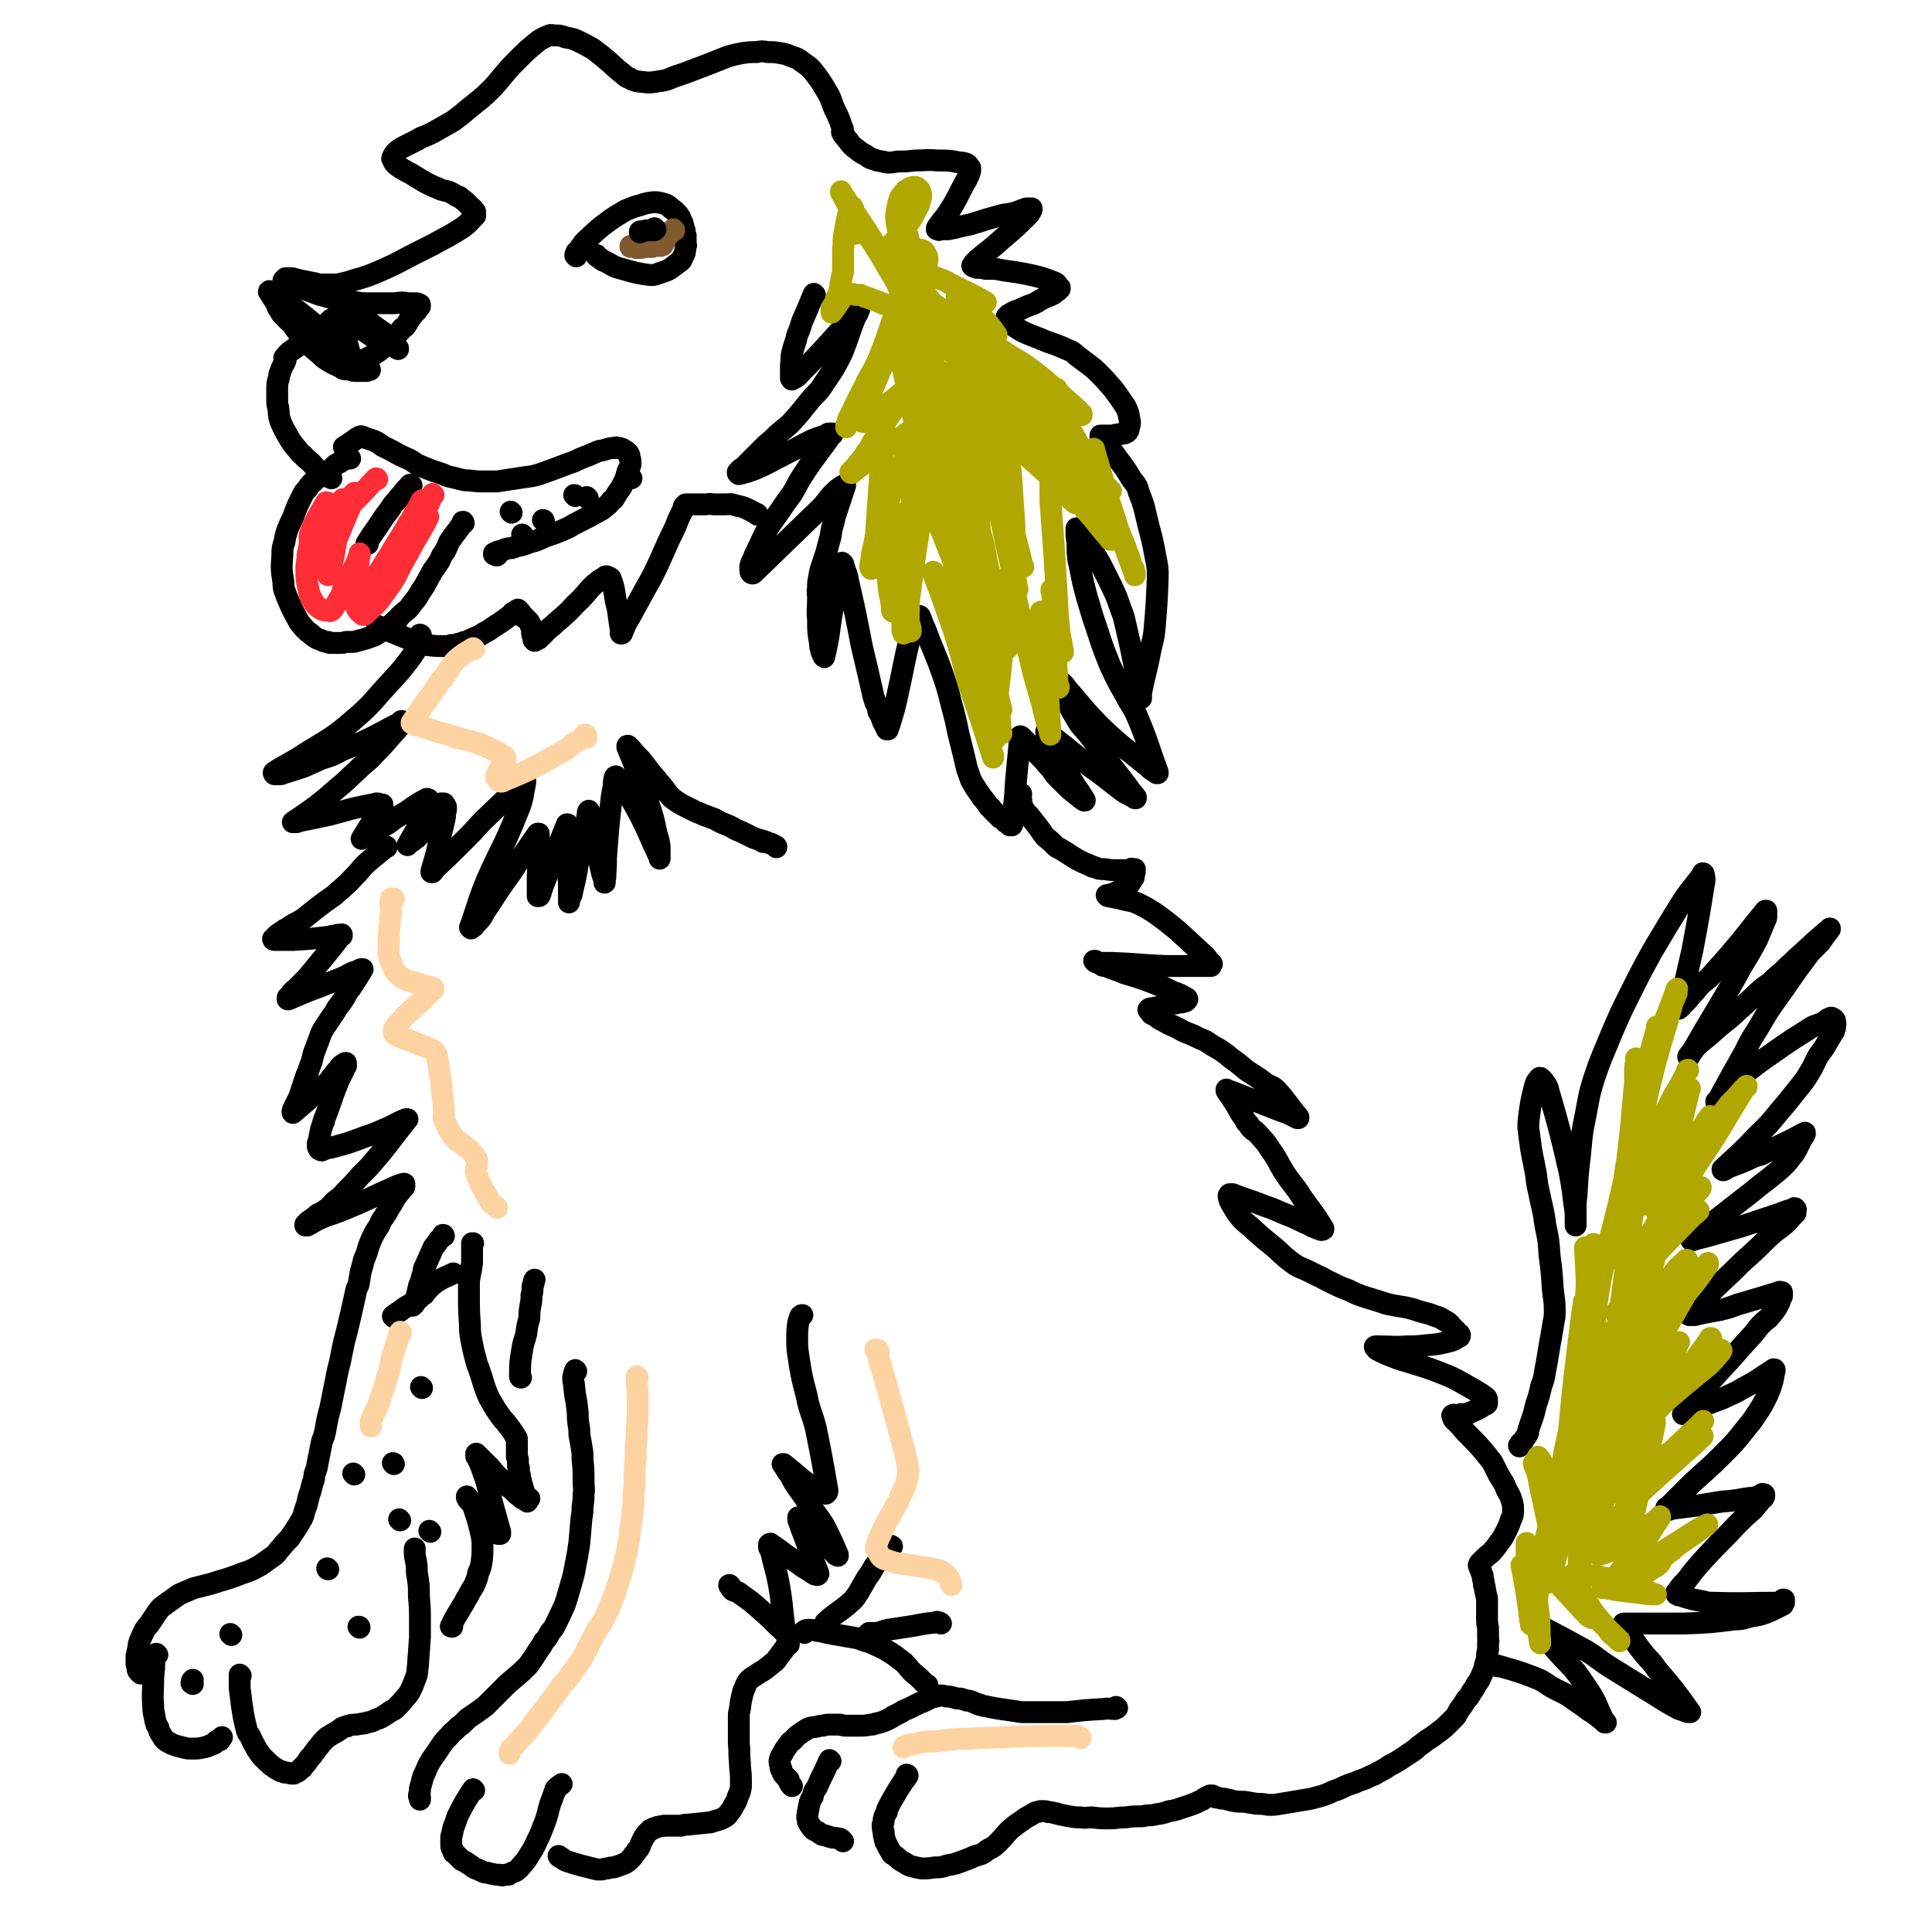 <svg viewBox='0 0 1854 1854' version='1.1' xmlns='http://www.w3.org/2000/svg' xmlns:xlink='http://www.w3.org/1999/xlink'><g fill='none' stroke='#000000' stroke-width='21' stroke-linecap='round' stroke-linejoin='round'><path d='M1072,1639c0,0 -1,-1 -1,-1 -1,0 -1,1 -1,2 -6,0 -6,-1 -11,0 -18,1 -17,1 -35,3 -5,0 -5,0 -10,0 -5,0 -5,0 -10,0 -8,0 -8,0 -17,0 -3,0 -3,0 -7,0 -6,-1 -6,-1 -13,-2 -7,-1 -7,-1 -13,-2 -5,-1 -5,-1 -10,-2 -1,0 -1,0 -3,-1 -2,0 -2,0 -3,-1 -1,0 -1,0 -3,-1 -2,-1 -2,-1 -5,-2 -1,0 -1,0 -2,0 -3,-1 -3,-1 -6,-2 -1,0 -1,0 -3,0 -4,-1 -4,-1 -8,-2 -1,0 -1,0 -3,0 -3,-1 -3,-1 -6,-1 -2,0 -2,0 -3,1 -5,1 -5,1 -9,3 -2,1 -2,1 -4,2 -3,1 -3,1 -5,2 -4,2 -4,2 -8,4 -4,2 -4,1 -8,4 -4,2 -4,2 -8,4 -1,1 -1,1 -3,2 -2,1 -2,1 -4,2 -5,2 -5,2 -10,3 -2,1 -2,1 -5,1 -5,1 -5,1 -10,1 -2,0 -2,0 -4,0 -4,0 -4,0 -7,0 -4,0 -4,0 -8,-1 -5,0 -5,0 -10,0 -3,0 -3,0 -6,1 -3,0 -3,0 -6,1 -5,1 -5,0 -9,2 -5,3 -5,3 -9,6 -3,2 -3,3 -5,5 -3,2 -3,2 -5,5 -3,4 -3,4 -5,8 -2,3 -2,3 -3,7 0,3 1,3 1,6 0,1 0,1 1,2 0,1 0,1 1,3 1,2 1,2 3,4 1,1 1,1 2,2 0,1 0,1 1,1 0,1 0,1 0,1 1,3 1,3 3,5 '/><path d='M797,1690c-1,0 -1,-1 -1,-1 -1,1 0,1 -1,2 -5,12 -6,12 -11,24 -3,4 -3,4 -4,9 -2,3 -2,3 -3,6 -1,5 -1,5 -2,10 0,3 -1,3 0,6 0,3 1,3 2,5 2,3 2,3 4,5 2,1 2,1 4,2 1,1 1,1 3,2 1,1 1,1 3,1 3,1 3,1 6,2 3,1 3,0 6,1 2,0 2,0 4,1 1,1 1,1 2,2 '/><path d='M871,1704c0,0 0,-1 -1,-1 0,0 0,1 0,1 0,2 -1,2 -1,3 -2,2 -2,2 -3,4 -4,6 -4,6 -8,13 -3,5 -3,5 -6,11 -1,2 -1,2 -1,4 -2,3 -2,3 -3,7 0,2 0,3 -1,5 0,3 0,4 1,7 0,3 0,3 1,7 1,2 0,2 1,3 3,6 3,6 6,11 1,1 2,1 3,2 4,3 4,4 8,6 4,2 4,3 8,4 4,1 4,1 9,2 6,0 7,0 13,-1 6,0 6,0 12,-2 6,-1 6,-1 12,-3 8,-3 8,-3 15,-6 7,-2 7,-2 12,-6 6,-3 6,-3 11,-8 5,-5 5,-6 10,-11 6,-5 6,-5 12,-9 4,-3 4,-3 8,-5 3,-2 3,-2 5,-3 2,0 2,0 4,-1 2,0 2,0 3,0 3,0 3,0 5,1 3,0 3,0 6,1 2,0 2,0 4,1 5,1 5,1 10,2 6,1 6,1 11,1 5,1 5,0 11,0 8,1 8,1 16,1 8,0 8,-1 16,-1 8,-1 8,-1 16,-1 5,-1 5,-1 9,-1 9,-2 9,-1 17,-4 8,-1 8,-2 15,-4 6,-2 6,-2 11,-4 2,-1 2,-1 4,-2 3,-1 3,-2 5,-3 2,-1 2,-1 4,-2 0,0 0,0 1,0 0,0 0,0 1,0 1,0 1,0 1,1 2,0 2,0 3,1 2,0 2,0 5,1 3,0 3,0 6,1 2,0 2,0 4,1 6,1 6,1 12,1 6,1 6,1 12,2 5,0 5,0 11,1 6,0 6,0 12,-1 6,-1 6,-1 12,-2 6,-1 6,-1 12,-2 6,-1 6,-1 13,-3 7,-2 7,-2 13,-5 6,-2 6,-2 12,-5 7,-3 7,-2 13,-5 6,-2 6,-2 12,-5 3,-1 3,-1 6,-3 6,-3 6,-3 12,-7 6,-3 6,-3 12,-7 6,-4 6,-4 12,-8 3,-3 3,-3 6,-5 5,-4 5,-4 10,-7 4,-3 4,-3 8,-6 4,-3 4,-3 7,-6 3,-3 3,-3 6,-6 4,-4 3,-5 6,-9 3,-4 3,-4 6,-9 3,-3 3,-3 5,-7 3,-4 3,-4 5,-8 3,-4 3,-4 5,-9 2,-4 2,-4 3,-9 1,-3 1,-3 2,-7 0,-4 0,-4 1,-8 0,-3 0,-3 0,-7 1,-2 0,-2 0,-4 0,-5 0,-5 0,-10 -1,-5 -1,-5 -1,-10 0,-4 0,-4 0,-9 0,-4 0,-4 0,-9 -1,-4 -1,-4 -2,-9 0,-2 0,-2 -1,-4 0,-3 0,-3 -1,-6 0,-3 0,-3 -1,-5 -1,-3 -1,-3 -2,-5 0,-2 -1,-2 -1,-3 0,-1 1,-1 1,-2 2,-2 2,-2 4,-4 3,-3 3,-3 7,-6 4,-5 4,-4 7,-9 4,-5 4,-5 7,-11 3,-6 3,-6 5,-12 2,-4 2,-4 2,-9 0,-4 0,-4 -1,-8 -2,-6 -2,-6 -5,-11 -3,-8 -4,-8 -8,-15 -3,-6 -3,-6 -6,-12 -4,-5 -4,-5 -8,-10 -6,-7 -6,-7 -12,-13 -6,-6 -6,-6 -11,-12 -3,-3 -3,-3 -6,-6 -1,-2 -1,-2 -1,-3 -1,-1 0,-1 0,-1 1,-1 1,0 2,0 3,0 3,0 6,-1 1,0 1,0 3,0 4,-1 4,0 7,-2 7,-3 7,-3 13,-7 1,0 1,0 2,-1 0,-1 0,-2 0,-3 0,-1 0,-2 -1,-3 -4,-3 -4,-3 -9,-6 -7,-4 -7,-4 -14,-8 -9,-5 -9,-5 -19,-9 -13,-5 -13,-5 -26,-9 -12,-4 -12,-3 -24,-8 -5,-2 -5,-2 -11,-5 -2,-1 -2,-1 -3,-3 -1,0 -1,-1 0,-1 1,0 1,0 3,0 14,0 14,1 28,0 8,0 8,0 17,-1 12,-1 12,-1 24,-4 4,-1 4,-2 8,-4 1,0 1,-1 1,-2 0,-1 -1,-1 -2,-1 -1,-2 -1,-3 -3,-4 -5,-5 -4,-6 -10,-9 -6,-4 -7,-3 -14,-6 -8,-2 -8,-2 -17,-5 -12,-3 -13,-2 -25,-5 -9,-3 -9,-3 -19,-6 -9,-3 -9,-3 -17,-7 -8,-3 -8,-3 -16,-7 -7,-3 -7,-4 -14,-7 -4,-2 -4,-2 -8,-4 -8,-4 -9,-3 -17,-9 -8,-6 -8,-7 -16,-14 -10,-8 -10,-8 -19,-16 -7,-7 -8,-6 -14,-13 -5,-6 -4,-6 -8,-12 -1,-2 -1,-2 -2,-4 0,-2 -1,-2 -1,-4 0,-1 0,-1 1,-2 0,0 1,0 2,0 0,0 0,0 1,0 15,6 15,5 30,11 12,4 12,5 25,10 5,2 5,2 11,5 4,2 4,2 7,3 3,2 3,2 6,3 2,1 2,1 5,2 1,0 1,1 2,0 1,0 1,0 1,-1 -9,-15 -10,-15 -20,-29 -8,-13 -9,-12 -17,-24 -7,-11 -6,-12 -14,-23 -5,-8 -5,-7 -11,-14 -2,-2 -2,-2 -4,-4 -1,0 -1,0 -2,-1 -1,-1 -1,-1 -2,-2 0,0 0,0 0,0 -1,-1 -1,-1 -1,-2 -1,-2 -2,-2 -3,-3 -2,-4 -2,-4 -5,-8 -5,-9 -5,-9 -11,-18 -1,-1 -1,-1 -2,-3 -1,-1 -1,-1 -1,-2 0,0 0,0 0,0 0,-1 0,0 0,0 3,1 3,1 6,2 23,9 23,9 46,18 6,2 6,2 12,5 2,1 2,1 4,2 0,0 0,0 1,0 0,0 0,-1 0,-1 0,0 0,0 0,0 -11,-13 -10,-14 -21,-26 -4,-4 -5,-3 -10,-6 -9,-7 -10,-7 -19,-13 -7,-6 -7,-6 -14,-11 -6,-5 -6,-5 -12,-9 -3,-2 -4,-2 -7,-4 -3,-2 -3,-2 -6,-4 -7,-3 -7,-3 -13,-6 -8,-3 -8,-3 -15,-7 -7,-3 -7,-3 -14,-7 -3,-1 -3,-2 -6,-4 -2,-1 -2,-1 -4,-2 -1,-2 -2,-2 -3,-4 0,0 0,0 1,-1 2,-1 2,0 5,-1 7,-1 7,-1 13,-3 4,-1 4,-1 7,-1 3,-1 3,-1 6,-1 1,-1 1,-1 3,-1 1,0 1,0 1,-1 1,0 1,0 1,-1 1,0 0,0 0,-1 -1,0 -1,-1 -2,-1 -5,-3 -5,-3 -11,-5 -10,-5 -10,-5 -20,-9 -13,-5 -14,-5 -27,-9 -9,-4 -9,-3 -18,-7 -3,0 -3,0 -5,-2 -3,-1 -3,-1 -5,-2 0,0 -1,-1 -1,-1 0,0 1,0 1,0 0,0 0,1 1,1 2,1 2,1 5,1 5,0 5,0 10,0 26,1 26,2 51,3 14,0 14,0 28,0 3,0 3,0 6,0 3,0 3,0 7,0 1,0 1,0 3,0 0,-1 0,-1 1,-2 0,0 0,0 0,0 0,0 0,0 -1,-1 -1,-1 -1,-1 -2,-2 -2,-3 -2,-3 -4,-5 -13,-12 -13,-12 -26,-24 -11,-9 -11,-9 -22,-17 -8,-5 -8,-5 -16,-9 -7,-3 -7,-2 -15,-4 -2,-1 -2,-1 -4,-1 -2,-1 -2,0 -4,-1 -2,0 -2,0 -4,-1 -1,0 -1,0 -2,0 0,-1 -1,-1 -1,-1 0,0 0,0 0,0 0,0 1,0 1,0 2,-1 2,0 4,-1 7,-3 8,-3 14,-7 3,-2 3,-3 5,-6 1,-2 1,-2 2,-3 0,-3 0,-3 1,-5 0,-1 0,-1 0,-2 0,0 0,-1 0,-1 0,0 0,0 -1,0 -1,0 -2,-1 -3,0 0,0 1,1 0,1 -6,0 -6,0 -13,0 -6,0 -6,0 -12,-1 -5,0 -5,0 -10,-2 -3,0 -2,-1 -5,-2 -5,-2 -5,-2 -11,-5 -3,-2 -3,-2 -5,-3 -6,-4 -6,-4 -11,-7 -3,-2 -3,-1 -5,-3 -5,-5 -5,-5 -10,-9 -4,-5 -4,-6 -8,-11 -4,-5 -4,-5 -8,-10 -3,-3 -3,-3 -5,-6 -1,-1 -1,-2 -1,-3 -1,-2 -1,-2 -1,-4 0,-1 0,-1 0,-2 0,-1 0,-1 -1,-3 0,-1 0,-1 0,-1 0,-1 0,-1 0,-1 1,-1 1,0 1,0 '/><path d='M371,813c0,-1 -1,-1 -1,-1 0,0 0,0 0,1 -9,8 -10,8 -19,16 -5,5 -5,6 -10,11 -5,5 -5,6 -10,10 -5,5 -5,4 -10,9 -10,7 -10,7 -19,14 -5,4 -5,4 -10,8 -7,5 -8,4 -15,9 -2,2 -3,1 -5,3 -3,2 -3,2 -6,4 -1,1 -1,1 -2,2 -1,1 0,1 -1,1 0,0 0,0 0,0 -1,1 -1,1 -1,1 0,1 1,1 1,1 4,0 5,0 9,0 5,0 5,0 10,0 16,-1 16,-1 33,-3 2,0 2,0 4,-1 2,0 2,0 5,-1 1,0 1,0 3,0 0,0 0,0 0,0 1,0 1,-1 1,0 0,0 0,0 0,0 0,0 0,1 0,1 0,0 0,0 -1,0 -9,12 -9,12 -19,24 -4,5 -4,5 -9,11 -4,5 -4,5 -9,10 -3,3 -3,3 -6,6 -4,3 -4,3 -6,7 -1,0 -1,0 -1,1 -1,0 -1,0 -1,1 0,0 0,0 0,0 0,1 0,1 0,1 0,0 0,0 1,0 16,-7 16,-7 32,-13 10,-4 10,-4 20,-8 5,-2 5,-3 10,-5 2,-1 2,0 4,-1 1,-1 1,-1 2,-1 1,-1 1,-1 2,-1 1,0 1,0 1,0 0,0 0,0 0,0 0,0 0,0 0,0 -6,10 -6,10 -12,19 -2,2 -2,2 -3,4 -2,4 -2,4 -4,7 -3,4 -3,4 -6,8 -2,4 -2,4 -5,8 -2,3 -2,3 -4,6 -2,3 -2,3 -4,6 -2,4 -2,4 -3,7 -3,8 -3,8 -6,16 -1,4 -1,4 -2,8 -3,7 -2,7 -5,13 -1,3 -1,3 -2,6 -2,6 -2,6 -4,12 -1,3 -1,3 -2,5 -2,4 -2,4 -4,8 -1,2 -1,2 -1,3 0,1 -1,1 0,2 0,0 0,0 0,0 13,-11 13,-11 26,-23 2,-1 2,-1 4,-3 2,-2 2,-2 4,-4 1,-1 1,-1 2,-2 1,-1 1,-1 1,-2 2,-2 2,-2 4,-5 1,-1 1,-1 2,-2 2,-2 1,-2 3,-4 1,-1 1,-1 3,-2 0,0 0,0 1,0 0,-1 0,-1 1,-1 0,0 0,1 0,1 0,1 0,1 0,1 0,0 0,0 0,1 0,0 -1,0 -1,1 -1,1 -1,1 -1,3 -4,8 -4,7 -7,15 -6,15 -5,15 -11,30 -1,2 -1,2 -1,4 -1,1 -1,1 -1,2 -1,3 -1,3 -2,6 -1,5 -1,5 -2,10 0,1 0,1 -1,3 0,1 0,1 0,3 0,1 0,1 1,2 0,1 0,1 1,1 1,1 1,1 2,1 2,-1 2,-1 5,-2 2,-1 2,0 5,-1 15,-4 15,-4 31,-10 9,-3 9,-3 18,-7 10,-4 10,-5 19,-9 1,0 1,0 2,0 0,-1 0,-1 1,-1 0,0 0,0 1,0 0,0 0,0 0,0 0,0 0,0 0,0 -13,16 -13,17 -25,32 -6,7 -6,7 -12,14 -4,4 -4,4 -8,8 -7,8 -7,8 -15,16 -4,5 -5,5 -10,9 -4,4 -3,4 -7,7 -3,2 -3,2 -6,4 -3,1 -3,1 -5,3 -4,3 -4,3 -7,5 -1,1 -1,1 -3,3 0,0 0,0 0,0 0,0 0,1 0,1 1,0 1,0 2,0 6,-3 6,-4 13,-7 9,-4 9,-3 19,-7 27,-11 27,-12 54,-24 3,-1 3,-1 6,-2 1,0 1,0 1,0 0,0 0,0 0,0 0,0 0,0 0,0 0,1 0,1 0,1 0,0 0,0 0,0 0,1 0,1 0,1 0,0 0,0 0,0 0,1 0,0 0,1 -2,1 -2,1 -3,3 -1,2 -1,1 -3,4 -4,5 -3,5 -7,11 -2,3 -2,3 -4,7 -1,1 -1,1 -2,3 -3,4 -3,4 -5,9 -4,6 -4,6 -7,12 -3,7 -3,7 -5,14 -2,6 -3,6 -4,12 -3,9 -2,9 -4,19 -2,4 -2,4 -3,9 -4,18 -4,18 -8,35 -3,11 -3,11 -5,21 -2,12 -3,12 -5,23 -1,5 -1,5 -2,10 -2,10 -2,10 -4,20 -3,11 -3,11 -5,23 -1,4 -1,4 -3,9 -2,10 -2,10 -4,20 -1,6 -1,6 -3,11 -1,5 0,5 -2,9 -1,4 -1,4 -2,8 -3,8 -2,9 -5,17 -2,5 -1,5 -3,9 -4,7 -4,7 -8,13 -2,3 -2,3 -4,6 -5,5 -5,5 -9,10 -3,3 -2,3 -5,6 -7,5 -7,5 -14,10 -9,5 -9,5 -18,8 -15,6 -15,5 -30,10 -8,2 -8,2 -16,4 -7,3 -7,3 -14,6 -7,5 -7,5 -14,10 -4,3 -4,3 -7,7 -4,6 -4,6 -8,12 -2,2 -2,2 -4,5 -3,6 -3,6 -5,11 -1,3 -1,3 -1,5 -1,5 -1,5 -2,9 0,2 0,2 0,4 0,2 0,2 0,4 1,2 1,2 1,5 1,1 0,1 1,2 1,1 1,1 2,2 '/><path d='M151,1588c0,0 -1,-1 -1,-1 -1,1 -1,2 -2,3 0,3 0,4 0,7 0,8 -1,8 -1,15 0,13 -1,13 0,25 0,7 1,7 2,14 1,4 1,4 3,7 1,4 1,4 3,7 2,3 2,4 5,6 7,4 8,4 16,6 4,1 4,1 8,1 6,0 6,0 11,-1 2,0 2,-1 4,-1 2,-1 2,-1 5,-2 1,-1 1,-1 2,-1 1,-2 1,-2 3,-3 1,0 1,0 2,0 1,-1 1,-2 2,-3 '/><path d='M231,1608c0,0 -1,-1 -1,-1 0,1 0,2 0,3 0,2 0,2 0,4 0,3 0,3 0,6 1,8 1,8 2,16 2,13 2,13 5,25 1,3 2,3 3,5 2,4 2,5 4,8 2,4 2,4 4,7 4,6 5,6 10,11 2,2 2,2 5,4 3,2 3,2 7,4 2,0 2,0 3,1 3,0 3,0 6,1 1,0 1,0 2,0 0,0 0,0 1,0 1,-1 1,-1 2,-1 1,-1 1,-1 2,-1 1,-1 1,-1 3,-3 1,0 1,0 2,-2 3,-3 3,-3 6,-8 2,-1 1,-1 3,-3 1,-2 1,-2 3,-4 1,-2 1,-2 3,-4 3,-4 3,-4 6,-7 2,-2 2,-2 4,-3 3,-2 3,-2 7,-4 1,-1 1,-1 3,-2 2,-2 2,-2 5,-3 2,0 2,0 3,-1 4,-1 4,-1 8,-1 3,-1 3,0 5,-1 3,0 3,0 5,-1 5,-1 5,-1 9,-3 3,-1 3,-1 5,-2 5,-3 5,-3 9,-6 3,-1 3,-1 5,-3 5,-5 5,-5 9,-10 2,-2 2,-2 4,-5 3,-6 3,-6 6,-14 2,-5 1,-5 2,-11 1,-14 1,-14 2,-28 0,-8 0,-8 0,-16 0,-11 0,-11 -1,-23 0,-11 0,-11 -2,-23 0,-6 0,-6 -1,-12 -1,-4 -1,-4 -1,-8 0,-2 0,-2 0,-3 0,0 0,0 0,0 '/><path d='M434,1561c-1,0 -2,0 -1,-1 4,-9 5,-9 10,-18 2,-3 2,-3 4,-7 2,-3 2,-3 4,-7 2,-4 3,-4 5,-9 2,-5 2,-5 3,-10 2,-4 2,-4 3,-9 1,-8 1,-8 1,-16 0,-6 0,-6 -1,-11 -3,-13 -3,-13 -7,-25 -1,-3 -1,-3 -2,-5 -1,-1 -1,-1 -2,-2 -1,-1 -1,-1 -2,-2 0,-1 0,-1 -1,-2 0,0 0,0 0,0 0,0 0,-1 0,-1 7,9 7,10 15,19 3,4 3,4 6,7 2,3 2,3 5,5 1,2 1,2 3,3 0,1 0,1 1,2 1,0 1,0 1,0 0,0 1,0 1,0 0,0 0,0 0,0 0,-1 0,-1 0,-2 -7,-25 -7,-25 -14,-51 -2,-5 -2,-5 -4,-11 -2,-5 -2,-5 -4,-9 -1,-1 -1,-1 -1,-2 0,-1 0,-1 0,-2 0,0 0,0 0,0 0,0 0,0 0,0 7,7 7,7 14,14 4,5 4,5 8,9 4,3 3,3 7,7 2,2 2,2 5,4 2,2 2,2 5,5 1,0 1,0 2,1 0,1 1,1 1,1 1,0 1,1 1,1 0,0 0,0 1,0 0,1 0,1 0,1 1,0 1,0 1,0 0,0 0,0 0,0 1,0 1,0 1,0 1,0 1,0 1,0 0,0 0,0 0,0 1,0 1,0 1,0 1,0 1,0 1,0 1,0 1,0 1,0 1,0 1,0 1,0 0,0 0,0 0,0 0,0 0,0 0,0 -1,0 -1,0 -1,0 0,0 0,0 -1,0 0,1 0,1 0,1 0,0 0,0 0,1 0,0 0,0 0,1 0,0 0,0 0,0 0,0 0,0 0,0 -3,-9 -3,-9 -6,-19 0,0 0,0 0,-1 -1,-1 -1,-2 -1,-3 0,-1 0,-1 0,-2 -1,-2 -1,-2 -1,-4 0,-1 0,-1 0,-2 0,-2 0,-2 -1,-3 0,-3 0,-3 0,-6 0,-1 0,-1 -1,-3 0,-3 0,-3 0,-6 0,-1 0,-1 0,-2 0,-1 0,-1 0,-3 0,0 0,0 0,-1 0,0 0,0 0,-1 0,0 0,0 0,-1 0,0 0,0 0,-1 0,0 0,0 0,0 0,-1 0,-1 0,-1 0,-1 0,-1 0,-1 0,-1 0,-1 -1,-2 0,-1 -1,-1 -1,-2 -4,-6 -4,-6 -8,-11 -2,-3 -3,-3 -5,-6 -5,-7 -5,-7 -9,-14 -3,-5 -3,-5 -5,-10 -4,-10 -3,-10 -7,-21 -1,-4 -2,-4 -3,-9 -3,-11 -3,-11 -5,-22 -1,-6 -1,-6 -1,-12 -1,-15 -1,-15 -1,-30 0,-6 0,-6 0,-12 1,-9 2,-9 3,-18 0,-3 0,-3 0,-6 0,-4 0,-4 0,-8 0,-1 0,-1 0,-2 0,-2 0,-2 0,-3 0,0 0,0 1,0 0,0 0,0 0,0 '/><path d='M426,1186c0,0 0,-1 -1,-1 0,0 0,1 -1,2 -1,2 -1,1 -3,3 -2,4 -3,4 -5,7 -4,9 -4,9 -8,18 -2,3 -1,3 -2,7 -1,3 -1,3 -2,7 -1,3 -1,3 -2,5 -1,5 -1,5 -2,9 0,1 0,1 -1,3 0,1 0,1 0,2 -1,1 0,1 -1,2 0,1 0,1 -1,2 0,0 0,0 0,0 -1,0 -1,1 -1,1 0,0 0,0 0,-1 '/><path d='M378,1264c0,0 -1,-1 -1,-1 5,-4 6,-4 11,-8 7,-4 7,-4 13,-8 3,-3 3,-3 6,-5 2,-3 2,-3 4,-5 2,-2 2,-2 4,-4 2,-1 2,-2 4,-3 8,-5 8,-4 16,-8 '/><path d='M500,1322c-1,0 -1,-1 -1,-1 0,-12 0,-13 2,-25 1,-8 2,-8 4,-16 1,-8 1,-8 3,-15 0,-6 0,-6 1,-12 1,-5 1,-5 1,-10 1,-3 1,-4 1,-7 0,-2 0,-2 1,-4 0,-2 0,-2 1,-4 0,0 0,0 0,0 '/><path d='M405,1332c0,0 0,0 -1,-1 '/><path d='M378,1405c0,-1 -1,-1 -1,-1 '/><path d='M340,1415c0,0 -1,-1 -1,-1 '/><path d='M384,1459c0,0 -1,-1 -1,-1 '/><path d='M315,1506c-1,0 -1,-1 -1,-1 '/><path d='M222,1569c0,0 -1,-1 -1,-1 '/><path d='M185,1616c-1,-1 -2,-1 -1,-1 0,-2 0,-2 1,-3 '/><path d='M345,1562c0,-1 0,-1 -1,-1 '/><path d='M413,1470c0,0 -1,-1 -1,-1 '/><path d='M553,1316c0,0 -1,-2 -1,-1 -1,2 -1,3 -2,7 0,5 1,5 1,9 1,11 2,11 3,21 1,7 0,7 1,14 1,6 1,6 1,11 1,5 1,5 2,11 1,6 1,6 1,12 1,11 1,11 1,22 0,6 1,6 0,12 0,6 0,6 -1,12 0,5 0,5 -1,11 -1,11 -1,11 -2,23 -1,7 -1,7 -2,13 -3,14 -2,14 -6,27 -3,10 -3,11 -6,20 -5,11 -5,11 -10,21 -2,4 -3,3 -5,7 -2,4 -2,4 -5,7 -2,4 -2,4 -5,8 -5,8 -5,8 -10,15 -3,3 -3,3 -6,6 -7,6 -7,6 -14,12 -3,3 -3,3 -7,7 -7,7 -7,7 -14,14 -8,6 -8,6 -17,12 -3,3 -3,3 -6,6 -3,2 -3,2 -6,5 -3,3 -3,2 -6,6 -5,5 -5,5 -9,11 -2,3 -2,3 -4,6 -3,4 -3,4 -6,9 -1,2 -1,2 -2,4 -2,5 -2,5 -4,9 0,2 -1,2 -1,4 -1,4 -1,4 -2,7 0,2 0,2 0,3 0,2 -1,2 -1,4 0,1 0,1 1,1 0,2 0,2 0,3 '/><path d='M455,1718c0,0 -1,-1 -1,-1 -7,11 -8,12 -14,24 -1,1 0,1 -1,2 -1,3 -1,3 -2,6 -2,5 -2,5 -3,10 0,2 -1,2 -1,4 0,4 0,4 0,7 0,3 0,3 2,6 0,2 0,2 2,3 3,3 3,3 6,6 2,1 2,1 4,2 3,2 3,2 6,4 1,1 1,1 3,2 3,1 3,1 7,3 2,1 2,1 4,1 4,1 4,1 9,2 1,0 1,0 3,0 3,1 3,1 6,0 1,0 1,0 3,0 3,-2 3,-2 6,-3 2,-1 2,-1 4,-3 5,-6 6,-6 10,-13 6,-9 5,-9 10,-19 2,-5 2,-5 4,-10 4,-10 3,-10 6,-20 2,-5 2,-5 4,-11 1,-1 1,-1 1,-3 1,-1 1,-1 2,-2 2,-2 2,-1 4,-3 '/><path d='M537,1782c0,0 -1,-1 -1,-1 1,1 1,1 3,2 3,2 2,2 5,3 6,2 6,2 13,4 8,2 8,2 16,4 3,0 3,0 5,0 3,-1 3,-1 5,-1 3,-1 3,-1 6,-1 3,-1 3,-1 6,-2 2,-1 3,-1 5,-2 3,-2 3,-2 5,-4 2,-2 2,-2 3,-4 2,-2 2,-2 3,-4 2,-2 2,-2 3,-4 1,-3 1,-3 2,-5 1,-2 1,-2 2,-4 1,-1 1,-1 2,-3 1,-1 1,-1 2,-2 1,-1 1,-1 2,-2 1,0 1,0 2,-1 2,-1 2,-1 3,-1 2,-1 2,-1 3,-1 3,-1 3,0 5,-1 3,0 3,0 6,0 3,0 3,0 6,0 2,0 2,0 5,0 3,-1 3,-1 6,-1 10,-1 10,-1 19,-2 2,0 3,0 5,-1 6,-2 6,-1 11,-4 4,-2 3,-3 6,-6 2,-3 2,-3 4,-7 2,-3 2,-3 3,-7 2,-4 2,-4 3,-9 0,-4 0,-4 0,-8 0,-8 -1,-8 -1,-16 -1,-9 0,-9 -1,-18 0,-4 0,-4 0,-8 0,-9 0,-9 0,-18 0,-3 0,-3 1,-7 1,-8 1,-8 3,-16 0,-2 1,-2 2,-5 1,-3 1,-3 3,-6 1,-1 1,-1 2,-2 4,-3 5,-3 9,-6 2,-1 2,-1 5,-3 5,-4 5,-4 10,-8 2,-2 1,-2 3,-4 3,-4 3,-4 6,-8 1,-2 1,-2 2,-4 1,0 1,0 2,0 '/><path d='M701,1522c-1,0 -2,-1 -1,-1 1,2 1,3 3,5 4,2 5,1 8,4 10,7 10,7 19,15 7,6 7,6 14,13 1,1 1,1 3,3 1,1 1,1 3,2 1,2 1,2 3,3 0,0 0,0 0,0 0,-1 0,-1 0,-2 -3,-23 -2,-24 -6,-46 -3,-15 -4,-15 -7,-29 -1,-2 -1,-2 -2,-4 0,-2 0,-2 0,-3 0,0 1,0 1,0 0,-1 0,-1 1,0 8,5 8,6 17,12 7,5 7,5 14,10 5,3 5,3 11,7 1,0 1,0 2,0 0,1 1,0 1,0 1,-1 0,-1 0,-2 -7,-18 -7,-18 -14,-37 -2,-5 -2,-5 -4,-11 -1,-2 -1,-2 -1,-5 0,0 0,0 0,0 0,0 0,0 0,0 6,6 6,6 13,13 6,6 6,6 13,12 5,5 5,5 10,11 1,0 1,0 2,1 0,0 0,0 0,-1 -6,-14 -6,-14 -13,-28 -7,-11 -8,-11 -15,-21 -4,-6 -4,-6 -9,-13 -5,-7 -5,-7 -9,-15 -2,-2 -2,-2 -3,-4 -2,-3 -2,-3 -3,-5 -1,-1 -1,-1 -1,-1 0,0 0,0 0,0 1,0 1,0 1,0 15,12 15,13 30,24 4,3 4,2 9,4 1,0 1,1 2,0 1,-1 1,-1 1,-3 -5,-29 -5,-29 -11,-59 -4,-16 -6,-16 -9,-32 -5,-19 -5,-19 -8,-39 -1,-7 -1,-7 -1,-15 0,-8 0,-8 1,-16 1,-3 1,-3 2,-6 1,-1 1,-1 2,-1 '/><path d='M793,1558c0,0 -1,-1 -1,-1 12,-11 14,-10 26,-21 4,-4 3,-4 6,-8 4,-7 4,-7 8,-14 4,-5 4,-6 7,-11 3,-4 3,-4 6,-8 2,-3 2,-2 4,-5 2,-2 2,-2 4,-4 0,-1 0,-1 0,-1 1,-1 1,-1 1,-1 0,0 0,0 0,0 1,-1 1,-1 1,0 0,0 0,0 0,0 0,0 0,0 1,0 '/><path d='M772,1567c0,-1 -2,-1 -1,-1 1,-1 2,-2 4,-2 4,0 5,0 9,1 8,1 8,2 15,3 11,2 12,2 23,4 5,1 5,2 9,3 4,1 4,1 8,3 9,4 9,4 17,9 5,3 5,4 11,8 5,5 4,5 9,10 3,2 2,2 5,4 3,3 3,3 6,6 1,1 1,1 2,2 0,0 0,0 1,0 '/><path d='M834,1569c0,0 -1,0 -1,-1 0,0 0,0 1,-1 3,0 4,0 7,0 6,-1 6,-2 11,-3 13,-2 13,-2 26,-4 10,-2 10,-2 20,-3 1,-1 1,-1 3,0 1,0 1,0 2,1 '/><path d='M1437,1599c0,0 -2,-1 -1,-1 17,5 19,5 37,12 8,3 8,4 16,9 9,5 9,4 17,9 7,5 7,5 13,9 5,4 5,4 10,7 4,3 4,3 9,7 0,0 1,0 1,1 1,1 1,1 2,1 0,1 0,1 0,0 0,0 0,0 -1,0 -9,-18 -7,-19 -19,-36 -13,-20 -15,-18 -31,-37 -4,-6 -5,-6 -9,-13 -1,-1 -1,-2 -1,-3 0,-1 0,-1 0,-1 0,0 0,0 1,-1 0,0 0,0 0,0 21,11 21,11 41,22 13,8 12,9 25,17 21,13 21,13 42,26 11,7 11,7 22,13 3,1 3,1 6,2 2,1 2,1 4,1 1,0 1,0 1,0 1,0 1,0 0,0 -15,-21 -15,-21 -32,-41 -6,-9 -7,-8 -14,-17 -4,-5 -4,-5 -8,-11 -3,-3 -3,-3 -5,-7 -2,-2 -2,-2 -3,-4 -1,-2 -1,-2 -2,-4 0,0 0,0 0,-1 0,0 1,0 1,0 5,0 5,0 10,0 24,0 24,0 47,0 25,-1 25,-1 49,-4 8,0 8,-1 16,-3 7,-1 7,-1 13,-3 5,-2 5,-2 9,-4 4,-2 4,-2 8,-4 0,-1 0,-1 1,-2 0,0 0,0 0,0 0,-1 0,-1 0,-1 0,-1 0,-1 0,-1 0,0 0,0 0,-1 0,0 0,0 0,0 -1,0 -1,0 -1,0 -1,1 0,2 -1,3 -1,0 -1,0 -3,0 -32,0 -32,1 -65,0 -5,0 -5,-1 -11,-2 -6,-1 -6,-1 -13,-3 -2,-1 -2,-1 -3,-1 -2,-1 -2,-1 -4,-1 -1,-1 -1,-1 -2,-1 0,-1 0,-1 0,-1 0,-1 -1,-1 0,-1 4,-6 4,-6 9,-11 10,-13 10,-13 21,-25 14,-15 14,-14 28,-29 8,-8 8,-8 16,-15 1,-2 2,-2 3,-4 2,-2 2,-2 4,-5 2,-1 2,-1 3,-3 0,-1 0,-1 0,-2 0,0 0,0 0,0 0,0 -1,0 -1,0 -1,0 -1,-1 -1,0 -2,1 -2,1 -4,2 -6,2 -6,1 -12,2 -11,2 -11,2 -23,3 -24,4 -24,4 -49,7 -1,1 -1,1 -2,1 -1,0 -1,0 -1,0 -1,-1 -1,-1 -1,-1 0,0 0,-1 0,-1 0,0 0,0 1,0 12,-12 12,-12 24,-24 14,-13 15,-13 28,-26 13,-13 13,-13 24,-27 5,-6 5,-6 9,-12 6,-9 6,-9 11,-19 3,-7 3,-7 5,-14 1,-4 1,-4 1,-7 1,-2 1,-2 1,-3 0,-1 0,-1 -1,-1 0,0 0,0 0,0 -14,9 -14,10 -29,18 -10,6 -10,5 -20,10 -8,3 -8,3 -16,6 -5,3 -5,2 -11,4 -4,2 -4,2 -8,4 -1,0 -1,0 -2,0 0,0 -1,1 -1,1 12,-14 12,-15 25,-30 11,-12 11,-12 22,-24 8,-9 8,-9 16,-18 6,-6 6,-7 11,-13 4,-4 4,-4 8,-7 2,-3 3,-3 5,-6 3,-4 3,-4 5,-8 1,-2 1,-2 1,-4 1,-1 1,-1 2,-3 0,-1 0,-1 0,-3 0,0 0,0 0,-1 -1,0 -1,0 -2,0 0,0 0,-1 -1,0 0,0 0,0 0,0 -19,6 -20,6 -40,12 -8,3 -8,3 -16,5 -11,2 -11,2 -21,4 -3,1 -3,1 -5,1 -2,0 -2,0 -4,0 0,0 0,0 0,0 0,-1 0,-1 0,-1 0,0 0,0 1,0 1,-2 1,-2 2,-3 2,-3 2,-3 5,-6 17,-16 17,-16 34,-32 9,-9 9,-9 18,-17 11,-10 10,-10 21,-20 4,-3 4,-3 8,-6 5,-4 5,-4 9,-9 2,-2 2,-2 4,-4 0,-1 0,-1 0,-3 0,0 1,0 0,-1 0,0 0,0 0,0 -1,-1 -1,-1 -1,0 -8,2 -7,2 -15,5 -18,6 -18,6 -36,12 -14,4 -14,4 -28,8 -7,2 -7,2 -15,4 -1,0 -1,0 -3,1 -1,0 -1,0 -2,0 0,0 0,0 0,-1 0,0 0,0 1,0 19,-16 19,-15 39,-31 9,-7 9,-7 18,-14 12,-10 13,-10 25,-20 8,-7 8,-7 14,-15 3,-3 2,-3 4,-6 2,-4 2,-4 4,-8 1,-2 1,-2 3,-5 0,-1 0,-1 1,-2 0,0 0,0 0,-1 0,0 0,0 0,0 -15,8 -15,8 -30,15 -6,3 -6,3 -12,6 -7,2 -7,2 -13,5 -7,3 -7,3 -15,6 -3,1 -3,1 -6,3 -1,0 -1,0 -2,1 -1,0 -1,0 -1,-1 0,0 0,0 0,0 17,-16 17,-15 33,-32 15,-14 14,-15 28,-31 8,-10 8,-10 16,-20 3,-4 3,-4 6,-9 5,-8 4,-8 9,-17 4,-6 5,-6 8,-12 3,-5 3,-5 6,-10 1,-1 1,-1 1,-3 1,-1 1,-1 1,-3 0,-2 1,-2 0,-4 0,-2 0,-2 -1,-3 -2,-1 -2,-2 -4,-1 -3,1 -3,2 -6,4 -8,4 -8,2 -15,7 -24,15 -23,15 -46,31 -13,10 -13,10 -26,20 -6,6 -6,6 -11,13 -2,2 -2,3 -4,5 0,1 0,1 -1,1 0,0 0,0 0,-1 0,0 1,0 1,0 13,-24 13,-24 26,-47 6,-12 6,-12 13,-23 12,-21 13,-21 27,-41 11,-16 11,-16 23,-32 5,-5 5,-5 10,-10 4,-6 4,-6 8,-11 1,-1 1,-1 1,-2 0,0 0,0 0,0 -14,12 -14,12 -28,25 -6,5 -6,6 -12,11 -6,6 -6,6 -12,11 -5,5 -5,5 -11,9 -6,5 -6,5 -11,10 -11,10 -11,10 -22,20 -5,4 -5,4 -10,8 -10,9 -10,9 -20,17 -3,3 -3,3 -5,6 -3,3 -3,3 -5,6 0,0 0,0 0,0 0,0 0,0 1,0 15,-26 15,-26 30,-51 7,-12 7,-12 14,-24 10,-19 11,-18 21,-37 4,-9 4,-10 8,-19 1,-2 1,-2 1,-4 0,-2 0,-2 0,-4 0,-1 0,-1 0,-1 0,0 0,0 0,0 -1,0 -1,0 -1,0 -18,22 -17,22 -35,43 -8,9 -8,9 -16,18 -5,6 -6,5 -12,11 -4,5 -4,5 -8,9 -3,4 -3,4 -6,7 -3,2 -2,3 -5,5 -1,1 -1,1 -1,1 -1,-1 0,-2 0,-4 1,-4 2,-4 3,-8 5,-22 5,-22 10,-44 6,-32 6,-32 11,-63 1,-5 1,-5 0,-10 0,0 0,-1 -1,-1 0,0 0,1 0,1 -11,15 -12,14 -22,30 -13,21 -13,21 -26,43 -11,20 -11,20 -21,40 -10,20 -10,20 -19,41 -8,20 -9,20 -16,41 -6,19 -5,19 -9,39 -4,19 -3,19 -5,37 -2,17 -2,17 -3,35 -1,9 -1,9 -1,18 0,3 0,3 0,6 0,3 0,3 0,6 0,0 0,1 0,1 0,0 0,-1 0,-1 0,-2 0,-2 0,-4 0,-3 0,-3 0,-7 -3,-20 -2,-20 -6,-40 -9,-39 -9,-39 -20,-77 -1,-4 -1,-4 -3,-7 -2,-3 -2,-3 -4,-5 -1,-1 -2,-1 -2,0 -3,3 -3,4 -4,7 -4,16 -4,16 -6,32 -1,9 0,10 1,19 2,17 3,17 6,34 1,9 1,9 3,18 3,15 4,15 6,31 3,14 3,14 4,29 2,15 2,15 3,31 1,11 2,11 2,23 0,7 -1,7 -2,15 -3,17 -3,17 -6,35 -1,5 -1,5 -2,11 -1,5 -1,5 -3,10 -2,9 -2,9 -5,18 -2,8 -2,9 -5,17 -1,3 -1,3 -2,6 -1,2 0,3 -1,5 -2,3 -2,3 -4,6 -1,2 -1,2 -3,3 0,1 -1,1 -1,2 0,0 -1,0 0,1 0,0 0,0 0,0 '/><path d='M732,808c0,0 -1,-1 -1,-1 0,0 1,0 1,1 '/><path d='M745,813c0,-1 0,-1 -1,-1 -3,-2 -3,-2 -6,-3 -7,-3 -7,-2 -15,-5 -4,-2 -4,-2 -8,-4 -4,-2 -4,-2 -9,-4 -5,-3 -5,-3 -10,-5 -5,-2 -5,-2 -10,-5 -6,-2 -5,-2 -11,-4 -6,-3 -6,-2 -11,-5 -10,-5 -11,-5 -19,-11 -5,-5 -5,-6 -9,-11 -11,-13 -11,-13 -21,-26 -5,-5 -5,-5 -10,-11 -1,-1 -1,-1 -2,-2 0,0 -1,-1 -1,0 0,0 0,0 0,0 0,1 0,1 0,1 7,17 7,17 13,34 4,10 4,10 7,19 5,15 5,15 8,30 2,6 2,6 3,12 0,4 0,4 0,7 0,2 0,2 0,4 0,0 0,1 0,1 0,0 0,-1 0,-1 -10,-21 -9,-21 -19,-41 -5,-9 -5,-9 -10,-18 -3,-6 -3,-6 -7,-12 -1,-2 -1,-2 -3,-4 -2,-2 -2,-2 -3,-3 -1,0 -1,1 -1,1 -1,4 -1,4 -1,8 -1,5 -1,5 -2,11 -3,26 -3,26 -5,52 -1,10 0,11 -1,21 0,4 0,4 -1,8 0,1 1,1 0,1 0,0 0,-1 0,-3 -1,-2 -1,-2 -2,-5 -4,-16 -3,-16 -7,-33 -2,-12 -1,-12 -4,-24 -1,-2 -1,-2 -2,-4 0,0 0,0 0,0 -1,1 -1,1 -1,3 -1,7 -1,7 -3,14 -2,10 -2,10 -4,20 -4,21 -3,21 -8,41 0,3 -1,3 -2,6 -1,2 -1,3 -1,4 0,0 0,0 0,-1 0,-4 0,-4 0,-8 0,-17 -1,-17 0,-35 0,-12 0,-12 0,-25 0,-3 0,-3 -1,-5 0,-1 0,-1 -1,-1 -7,17 -7,18 -14,35 -3,7 -2,7 -5,14 -2,5 -2,5 -4,10 -1,3 -1,3 -2,6 0,1 0,1 -1,3 0,0 0,1 -1,1 0,0 0,0 -1,0 0,-2 0,-2 0,-3 0,-8 0,-8 0,-16 1,-20 1,-20 1,-40 0,-1 0,-1 0,-1 0,0 -1,0 -1,0 -9,13 -9,13 -18,26 -7,11 -7,11 -15,22 -9,13 -9,14 -18,27 -3,6 -3,6 -8,11 -1,1 -1,1 -2,2 0,1 0,1 -1,1 -1,1 -1,1 -2,2 0,0 0,-1 -1,-1 0,0 0,0 0,0 8,-22 7,-23 16,-45 14,-32 16,-31 29,-64 6,-14 5,-15 8,-30 0,-1 0,-1 0,-2 0,0 -1,0 -1,0 -20,20 -20,20 -40,39 -9,10 -9,10 -18,19 -14,14 -14,14 -28,27 -1,2 -1,2 -2,3 -1,0 -1,0 -1,0 0,0 0,0 0,0 0,0 0,0 0,-1 5,-17 5,-17 9,-35 2,-8 2,-8 4,-17 0,-2 0,-2 0,-4 1,-2 1,-2 1,-5 0,-1 0,-1 -1,-2 0,-1 0,-1 -1,-1 0,0 0,0 0,-1 -1,0 -1,0 -1,0 -1,0 -1,0 -1,0 0,0 0,0 -1,0 0,0 0,0 0,0 -1,1 -1,2 -1,3 -2,2 -2,2 -4,4 -3,4 -3,4 -5,8 -1,0 -1,0 -1,1 0,0 0,0 0,0 0,1 0,1 0,1 0,0 0,0 0,1 0,0 0,0 0,0 0,1 0,1 0,1 0,0 0,0 0,0 0,0 -1,0 -1,0 0,0 0,0 0,0 0,0 0,0 -1,0 0,0 0,0 0,0 0,0 0,0 0,0 0,0 1,1 0,1 -1,2 0,3 -2,4 -2,3 -3,3 -5,6 -2,1 -2,1 -3,3 -2,1 -2,1 -4,3 -1,0 -1,0 -2,1 -1,1 -1,1 -1,1 -1,1 -1,1 -2,2 0,0 0,0 0,0 9,-16 11,-19 19,-33 0,-1 -3,3 -3,3 0,0 0,-2 1,-4 0,-1 0,-1 0,-2 0,-2 0,-2 1,-3 0,-1 0,-1 0,-2 0,0 0,0 1,-1 0,-1 0,-1 0,-1 0,-1 1,-1 1,-1 0,0 -1,0 -1,0 0,0 0,-1 -1,0 -6,3 -6,3 -12,7 -7,5 -7,5 -14,9 -5,3 -5,3 -10,7 -9,5 -8,5 -17,10 -1,0 -1,0 -2,1 -1,0 -1,0 -2,1 0,0 0,1 -1,1 -1,1 -1,0 -3,1 0,0 0,0 -1,1 0,0 0,0 0,0 6,-10 7,-11 13,-21 2,-3 2,-3 4,-5 1,-2 1,-2 2,-3 0,-1 0,-1 1,-2 0,-1 0,-1 0,-1 0,-1 0,-1 0,-1 -1,0 -1,0 -1,0 -3,-1 -3,-1 -5,-1 -1,0 -1,1 -1,1 -1,0 -2,0 -3,0 -10,2 -10,2 -19,4 -11,3 -11,3 -22,6 -14,3 -14,3 -29,6 -2,1 -2,1 -3,1 -1,0 -2,0 -3,0 0,0 0,0 0,0 0,0 0,0 0,0 12,-8 12,-8 23,-16 10,-8 10,-8 19,-16 10,-8 10,-9 20,-18 8,-8 9,-7 17,-16 11,-11 10,-11 21,-23 2,-2 2,-2 3,-4 1,-1 1,-1 2,-2 0,0 0,-1 0,-1 0,0 0,0 0,-1 0,0 0,0 -1,0 0,0 0,0 0,0 0,1 0,1 0,1 -18,9 -18,10 -37,19 -10,4 -10,4 -20,8 -9,5 -9,5 -19,8 -9,4 -9,4 -18,8 -9,3 -9,3 -19,6 -2,1 -2,1 -4,1 -2,0 -2,0 -4,0 -1,0 -1,0 -1,-1 0,0 -1,0 0,-1 14,-9 15,-8 30,-18 24,-15 25,-14 46,-32 20,-17 19,-19 37,-38 10,-11 10,-11 19,-23 1,-1 1,-2 2,-3 2,-3 2,-3 4,-7 1,-1 1,-1 2,-3 0,-3 0,-3 0,-5 0,0 0,0 0,0 0,-1 0,-1 0,-1 0,0 0,0 0,-1 0,0 0,0 0,0 0,-1 0,-1 0,-1 1,0 1,1 1,1 0,0 0,0 0,1 '/><path d='M445,502c0,-1 -1,-2 -1,-1 0,0 0,0 0,1 -6,9 -7,9 -13,18 -2,5 -2,5 -4,9 -3,4 -3,4 -5,9 -2,3 -2,3 -4,6 -3,4 -3,4 -5,8 -2,3 -2,4 -4,7 -2,4 -2,4 -5,8 -4,7 -4,7 -9,13 -2,3 -2,3 -4,5 -4,3 -4,3 -8,7 -1,2 -1,2 -3,3 -4,4 -4,4 -8,7 -2,1 -2,1 -4,3 -2,1 -2,1 -4,2 -3,2 -3,2 -5,3 -8,3 -8,3 -16,5 -3,1 -3,1 -6,1 -2,0 -2,0 -5,0 -3,1 -3,1 -5,1 -2,0 -2,0 -3,0 -2,0 -2,0 -3,0 -2,0 -2,0 -4,0 -1,0 -1,0 -2,-1 -1,0 -1,0 -2,0 -2,-1 -2,0 -3,-1 -4,-2 -4,-1 -7,-3 -3,-2 -3,-2 -5,-4 -3,-2 -3,-2 -6,-5 -3,-4 -4,-4 -6,-8 -6,-11 -6,-11 -11,-23 -2,-6 -3,-6 -3,-13 -2,-13 -2,-13 -1,-27 0,-6 0,-6 2,-12 1,-6 1,-6 3,-12 2,-5 2,-5 5,-11 4,-11 4,-11 9,-21 2,-4 2,-4 5,-7 3,-5 4,-5 8,-9 3,-2 3,-2 6,-4 5,-3 5,-3 10,-7 1,-1 1,-1 3,-3 3,-2 3,-1 5,-3 1,-1 1,-1 2,-1 0,-1 0,-1 1,-1 2,-1 2,-1 3,-1 2,0 2,0 3,0 '/><path d='M353,522c-1,0 -2,0 -1,-1 6,-10 7,-10 14,-21 4,-6 4,-6 8,-11 3,-5 3,-5 7,-9 2,-3 2,-3 5,-6 2,-3 2,-3 4,-5 1,-1 1,-1 2,-2 1,0 1,0 1,-1 0,0 0,-1 1,-1 0,0 0,1 1,1 '/><path d='M331,430c0,0 -1,-1 -1,-1 1,-1 2,-1 3,-2 2,-1 2,-1 3,-2 5,-3 5,-4 9,-6 2,-1 2,0 3,0 2,1 2,1 5,2 3,1 3,1 6,2 4,2 4,2 8,5 4,2 4,2 8,4 9,5 9,5 18,9 4,2 4,3 8,5 12,5 12,5 24,9 4,2 4,2 9,3 4,1 4,1 8,2 4,1 4,1 8,1 8,1 8,1 16,1 5,0 5,0 11,0 13,-2 13,-2 26,-4 8,-1 8,-1 15,-3 14,-5 14,-5 27,-10 6,-2 6,-2 12,-5 8,-3 8,-3 17,-7 2,-1 2,0 5,-1 3,-1 3,-1 7,-2 1,0 1,0 3,0 2,-1 2,-1 4,0 1,0 1,0 2,0 2,1 2,0 4,2 2,1 2,1 4,3 0,0 0,1 1,2 0,1 0,1 0,2 1,2 1,2 1,5 0,1 0,1 0,2 -1,4 -2,4 -3,7 -1,4 -1,4 -2,7 -1,2 -1,2 -2,4 -1,2 -1,2 -2,4 -3,4 -3,4 -6,9 -1,2 -1,2 -3,3 -3,4 -3,4 -7,7 -3,3 -3,2 -6,4 -9,5 -9,5 -17,9 -6,3 -6,3 -11,6 -11,5 -11,5 -23,9 -4,2 -4,2 -9,4 -4,1 -4,1 -7,2 -5,2 -5,2 -10,3 -1,0 -1,0 -3,1 -1,0 -1,0 -3,1 -3,0 -3,0 -6,1 -1,0 -1,0 -2,1 0,0 0,0 -1,0 -2,1 -2,1 -3,1 -1,0 -1,0 -2,1 0,0 0,0 -1,0 -1,1 -1,1 -2,1 0,0 0,1 0,1 1,0 1,0 2,1 0,0 0,0 1,0 '/><path d='M491,492c0,0 -1,-1 -1,-1 '/><path d='M522,500c0,-1 -1,-1 -1,-1 '/><path d='M502,514c0,0 -1,0 -1,-1 '/><path d='M552,476c0,0 0,-1 -1,-1 '/><path d='M564,478c-1,0 -1,-1 -1,-1 '/><path d='M606,459c0,0 -1,-1 -1,-1 '/><path d='M782,283c0,0 -1,-1 -1,-1 -4,9 -4,10 -8,19 -3,7 -3,6 -5,13 -2,6 -3,6 -4,12 -2,6 -2,6 -4,13 -1,5 0,5 -1,11 0,3 0,3 0,6 0,3 0,3 0,6 0,1 0,1 0,1 1,1 1,2 1,1 4,-2 5,-2 8,-6 22,-22 22,-23 43,-46 6,-8 6,-8 12,-17 1,-1 1,-1 1,-1 1,-1 1,-1 1,-1 0,0 0,0 0,0 0,0 0,0 0,1 0,0 0,0 0,0 0,1 0,1 0,1 0,0 0,0 0,0 -1,2 0,2 -1,3 -1,3 -1,3 -3,6 -7,17 -6,18 -13,35 -7,14 -7,14 -16,27 -5,8 -5,8 -12,15 -11,13 -10,13 -22,26 -6,5 -6,5 -12,10 -5,5 -5,5 -11,10 -10,10 -10,10 -20,20 -2,2 -2,2 -4,3 -1,1 -1,1 -2,2 0,1 -1,1 -1,1 0,1 0,1 0,1 1,1 1,1 1,1 8,-2 8,-2 16,-5 14,-6 14,-7 28,-14 10,-5 10,-5 19,-10 10,-5 10,-5 20,-8 1,-1 1,-1 3,-2 1,0 1,0 2,0 0,0 0,0 1,0 1,0 1,0 1,0 0,0 0,0 0,0 0,0 0,0 0,0 0,1 0,1 -1,1 -13,19 -14,18 -27,38 -6,9 -5,9 -11,19 -6,8 -6,8 -12,17 -5,7 -5,7 -10,14 -7,12 -6,12 -12,24 -2,4 -2,4 -3,7 -1,2 -1,2 -2,4 0,1 0,1 -1,3 0,2 0,2 0,4 0,1 0,2 1,3 0,0 0,0 1,0 0,0 0,1 1,0 32,-31 32,-31 64,-62 7,-7 6,-8 13,-15 3,-3 3,-3 6,-5 1,-1 1,-1 3,-2 1,0 1,0 2,-1 0,0 0,0 0,0 0,0 0,1 0,1 -4,12 -4,12 -8,24 -2,6 -2,6 -3,11 -2,7 -2,7 -3,14 -2,7 -2,7 -4,15 -2,6 -2,6 -4,12 -2,6 -2,6 -3,12 -1,5 -1,5 -1,10 -1,5 0,5 0,10 0,11 -1,11 0,21 0,11 0,11 2,23 0,3 0,3 1,5 0,2 0,2 1,4 1,2 2,5 2,3 5,-20 4,-23 8,-46 2,-12 2,-12 4,-23 1,-7 1,-7 3,-13 0,-3 0,-3 1,-6 0,0 0,-1 0,-1 1,-1 1,-1 1,-1 0,0 0,0 0,0 1,1 1,1 1,1 1,1 0,2 1,3 2,7 3,7 4,14 7,31 7,31 13,62 5,21 5,21 10,43 1,5 1,5 3,11 2,4 2,4 3,9 2,3 2,3 3,6 1,3 1,3 2,5 2,3 1,3 3,5 0,1 0,1 0,1 0,0 1,0 1,0 0,-1 0,-1 1,-3 0,-2 1,-1 1,-3 4,-13 4,-13 7,-26 7,-31 6,-32 14,-63 0,-2 1,-2 2,-4 0,-2 0,-2 1,-4 1,-2 1,-2 2,-4 1,-1 1,-1 1,-1 1,-1 1,-1 1,-1 1,0 1,1 1,1 1,2 1,2 2,5 1,3 1,3 3,7 8,22 9,21 17,44 6,17 5,17 10,35 4,15 3,15 7,30 3,12 3,12 6,25 2,5 2,6 4,11 4,7 4,7 9,14 1,2 1,2 3,4 3,4 3,4 5,7 2,1 2,1 3,3 1,1 1,1 2,2 1,1 1,1 3,3 1,1 1,1 3,3 1,0 1,0 2,1 2,1 2,2 3,3 1,1 1,0 2,1 1,1 1,1 2,2 0,0 0,0 1,0 0,0 0,0 1,0 0,0 0,0 0,0 1,-2 1,-2 1,-4 0,-2 0,-2 0,-5 2,-17 2,-17 3,-34 2,-21 2,-21 4,-42 0,-1 0,0 0,0 0,0 1,0 1,0 0,0 0,0 1,1 1,1 1,1 2,2 2,2 2,2 4,4 4,5 4,5 8,9 6,6 6,6 11,12 5,5 4,6 9,11 4,4 4,4 9,9 3,3 3,3 7,6 3,3 3,2 6,5 1,1 1,1 2,1 1,1 2,2 2,1 -4,-7 -6,-9 -11,-17 -7,-11 -8,-11 -14,-22 -4,-7 -3,-7 -7,-14 -2,-3 -2,-3 -3,-7 -1,-3 -1,-3 -2,-5 0,-1 0,-1 0,-1 0,0 1,0 1,0 0,0 0,1 0,1 18,14 18,14 35,28 9,7 10,7 19,14 9,7 9,7 18,14 1,1 2,1 3,2 4,2 4,2 8,4 1,0 0,0 1,1 0,0 0,0 1,0 0,0 0,0 0,0 0,-1 0,-1 0,-1 -5,-6 -5,-6 -10,-13 -19,-24 -18,-24 -36,-48 -6,-7 -7,-7 -11,-14 -7,-12 -7,-12 -12,-24 -1,-3 -1,-3 -1,-5 0,-2 0,-2 0,-3 0,-1 0,-1 0,-2 0,0 0,0 0,0 2,2 2,2 3,4 17,19 16,20 34,38 21,20 22,19 45,38 2,2 2,2 5,4 2,1 2,1 3,2 1,0 1,0 1,0 0,0 0,-1 0,-1 -10,-27 -9,-28 -20,-54 -5,-11 -6,-10 -11,-20 -8,-14 -8,-14 -15,-29 -9,-22 -8,-22 -16,-45 -3,-10 -3,-10 -6,-20 -4,-15 -4,-15 -7,-31 -2,-6 -1,-6 -2,-12 0,-5 0,-5 0,-10 -1,-5 -1,-5 -1,-9 0,-2 0,-2 0,-4 1,0 1,0 1,0 0,0 0,0 0,0 8,12 8,12 16,24 5,8 5,8 9,16 4,8 4,8 8,16 4,9 4,8 7,17 3,9 4,9 6,19 6,26 6,26 11,52 1,5 1,5 2,10 0,2 0,2 1,5 0,1 0,1 0,3 0,1 0,1 1,1 0,0 0,0 0,0 0,-1 0,0 0,-1 0,-2 0,-2 0,-4 4,-20 5,-20 9,-41 2,-10 3,-10 4,-21 2,-24 2,-24 3,-49 0,-9 0,-9 -2,-19 -3,-16 -3,-16 -7,-31 -4,-16 -3,-16 -9,-31 -2,-7 -2,-7 -7,-13 -7,-12 -7,-11 -15,-22 -2,-3 -2,-3 -5,-6 -1,-2 -1,-2 -3,-4 -1,-1 -1,-2 -2,-3 -1,-2 -1,-2 -2,-4 0,0 0,0 -1,-1 0,0 0,0 0,0 0,-1 -1,-1 -1,-1 0,0 0,0 0,-1 0,0 0,1 0,1 0,0 0,0 0,0 0,0 0,0 -1,0 0,0 0,0 0,0 0,-1 0,-1 0,-1 0,0 0,0 0,0 0,0 0,0 0,0 0,0 0,0 1,0 0,0 0,0 0,0 1,0 1,0 1,0 1,0 1,0 2,0 1,0 1,0 2,0 2,0 2,0 3,0 2,0 2,0 4,0 1,0 1,-1 2,-1 2,0 2,0 3,0 2,-1 2,-1 5,-1 1,-1 1,0 1,-1 1,0 2,0 2,-1 1,-1 1,-1 1,-2 1,-5 2,-5 1,-9 -1,-6 -1,-7 -4,-13 -9,-13 -9,-14 -20,-26 -12,-13 -13,-12 -27,-23 -5,-5 -6,-4 -12,-7 -11,-5 -12,-4 -23,-9 -8,-3 -8,-3 -15,-6 -6,-3 -5,-3 -10,-6 -4,-3 -3,-3 -6,-5 -1,-1 -1,0 -1,-1 -1,-1 0,-2 0,-3 1,-1 1,-1 2,-2 5,-3 5,-3 11,-5 6,-3 6,-3 12,-5 2,-1 2,-1 4,-2 3,-2 3,-2 7,-4 2,-1 2,-1 5,-2 2,-1 2,-1 4,-2 2,-2 2,-2 4,-3 1,-1 1,-1 1,-1 1,-1 1,-1 1,-1 0,0 0,-1 0,-1 -1,-1 -1,-1 -2,-2 -1,-2 -1,-2 -3,-3 -13,-5 -13,-5 -27,-8 -15,-3 -15,-2 -30,-5 -5,0 -5,0 -9,0 -5,-1 -5,-1 -9,-1 -1,-1 -1,-1 -2,-1 -1,0 -1,0 -2,-1 0,0 0,0 0,0 1,-1 1,-2 2,-3 1,-1 2,-1 3,-3 12,-10 12,-9 24,-20 13,-11 13,-11 25,-23 2,-2 2,-3 3,-5 1,0 1,0 0,0 0,-1 0,-1 0,-1 0,0 0,0 -1,0 0,0 0,0 -1,0 0,0 0,0 -1,0 -1,0 -1,0 -2,0 -6,2 -5,2 -11,4 -7,2 -8,1 -15,3 -7,2 -7,2 -14,4 -3,1 -3,1 -6,2 -5,1 -5,2 -11,3 -5,1 -5,1 -9,2 -3,1 -3,1 -5,1 -3,1 -3,1 -7,1 -2,0 -2,0 -4,0 -2,1 -2,1 -3,0 -1,0 -1,0 -1,0 0,0 0,-1 0,-1 1,-2 1,-2 2,-3 4,-6 5,-6 9,-12 9,-14 8,-14 16,-29 2,-3 2,-3 3,-6 1,-1 1,-1 1,-3 1,-1 1,-1 1,-3 0,-1 0,-1 0,-2 0,0 0,0 -1,-1 -1,-2 -1,-2 -3,-3 -3,-1 -3,-1 -6,-1 -10,-2 -10,-2 -21,-2 -11,-1 -11,0 -22,0 -9,1 -9,1 -17,1 -5,1 -5,1 -10,1 -2,0 -2,-1 -4,-1 -4,-1 -4,0 -8,-2 -4,-1 -4,-1 -8,-4 -4,-2 -4,-2 -8,-5 -2,-2 -3,-2 -4,-3 -3,-3 -3,-3 -5,-6 -2,-2 -2,-2 -3,-4 -1,-1 -1,-1 -2,-2 0,-1 0,-1 -1,-2 0,0 0,0 0,-1 0,0 0,0 1,0 0,-2 0,-2 -1,-4 -1,-3 -1,-3 -2,-6 -2,-5 -2,-5 -5,-11 -4,-9 -3,-10 -8,-18 -6,-10 -6,-10 -13,-19 -5,-6 -6,-5 -12,-10 -3,-2 -3,-2 -6,-3 -6,-2 -6,-3 -13,-4 -6,-1 -6,-1 -12,-1 -6,-1 -6,-1 -11,0 -7,0 -7,0 -14,1 -5,1 -5,1 -9,2 -4,1 -4,1 -9,3 -15,6 -15,6 -31,12 -5,2 -5,2 -11,4 -10,3 -10,5 -20,6 -10,2 -11,1 -21,0 -3,-1 -4,-1 -7,-3 -3,-1 -3,-1 -6,-4 -7,-5 -7,-6 -14,-12 -7,-6 -7,-6 -15,-12 -7,-4 -7,-4 -15,-8 -5,-2 -5,-2 -11,-3 -5,-2 -6,-2 -11,-2 -2,0 -3,-1 -5,0 -5,2 -5,2 -10,5 -11,9 -11,9 -21,19 -13,13 -12,14 -24,27 -10,10 -11,10 -22,19 -7,6 -7,6 -15,12 -7,4 -7,4 -14,8 -7,4 -7,4 -14,7 -3,1 -3,1 -6,3 -6,3 -6,3 -12,6 -4,2 -4,2 -8,5 -1,1 -1,1 -2,2 -1,2 -2,2 -2,4 -1,1 -1,1 0,2 1,3 1,3 3,5 5,4 6,4 11,7 4,2 4,2 7,4 5,3 5,3 10,6 4,2 4,2 8,4 3,1 3,1 7,3 4,1 4,1 8,2 4,2 4,2 7,4 1,1 1,0 3,1 2,2 2,2 5,4 2,2 2,2 4,4 1,1 1,1 2,2 1,1 2,1 3,3 1,1 1,1 1,2 0,2 0,2 0,3 -1,1 -1,1 -2,2 -5,5 -5,6 -11,10 -14,9 -14,8 -28,16 -8,4 -8,4 -16,8 -16,8 -16,9 -32,16 -14,6 -14,6 -28,10 -6,2 -6,2 -11,3 -4,1 -4,1 -8,1 -6,0 -6,0 -12,0 -2,0 -2,0 -5,-1 -5,-1 -5,-1 -10,-2 -5,-1 -5,-1 -9,-2 -3,-1 -3,-1 -5,-1 -3,0 -3,0 -5,0 0,0 0,0 -1,1 0,0 0,0 -1,1 0,0 0,0 0,0 16,7 16,7 32,13 5,2 5,1 10,3 4,1 4,1 9,2 4,1 4,1 9,2 5,1 5,1 10,1 5,1 5,1 9,1 10,0 10,0 19,0 5,0 5,0 9,0 7,-1 7,-1 13,0 4,0 4,0 7,0 1,0 2,0 3,1 1,0 1,0 1,1 0,0 0,0 0,1 -2,2 -2,2 -3,4 -3,3 -3,3 -6,7 -3,4 -2,4 -5,8 -1,1 -1,1 -3,2 -3,4 -3,4 -7,7 -1,2 -1,2 -3,3 -3,4 -3,4 -7,7 -2,2 -2,2 -4,4 -3,2 -3,2 -6,4 -3,2 -3,2 -7,4 -3,1 -3,2 -7,2 -3,0 -3,1 -6,-1 -9,-3 -9,-4 -17,-9 -7,-3 -7,-3 -12,-7 -12,-7 -13,-6 -24,-14 -7,-5 -7,-5 -13,-11 -3,-3 -3,-3 -5,-7 -1,-1 -1,-1 -2,-3 0,-1 0,-1 1,-1 0,0 0,0 0,0 5,4 5,4 10,8 15,10 15,10 30,21 4,2 4,2 8,4 1,1 1,1 2,2 0,0 0,0 1,0 0,0 0,-1 0,-1 -21,-18 -21,-19 -42,-36 -8,-6 -8,-6 -16,-11 -1,-1 -2,-1 -2,0 8,12 8,14 18,26 9,11 9,11 20,19 17,14 17,13 35,26 2,1 2,1 4,2 1,1 2,1 3,1 1,0 0,-1 1,-1 0,-1 0,-1 0,-1 -3,-11 -3,-12 -6,-23 -3,-11 -4,-11 -6,-22 -1,-3 -1,-3 -1,-5 0,-1 1,-1 1,0 1,0 1,0 2,1 4,4 4,4 9,7 15,10 15,10 30,20 1,0 2,0 3,1 0,0 0,-1 0,-1 -5,-5 -5,-5 -10,-10 -7,-8 -7,-8 -15,-16 0,-1 0,-1 0,-1 8,6 8,6 16,12 7,5 8,5 14,11 3,3 3,3 5,7 1,1 1,1 1,2 0,0 0,0 0,0 -7,-4 -7,-5 -14,-9 -17,-10 -16,-12 -34,-19 -6,-3 -7,-2 -13,-2 -2,1 -3,1 -5,3 -2,2 -1,3 -1,6 0,2 1,2 2,4 2,4 2,5 3,9 0,0 0,0 0,-1 -18,-14 -18,-15 -36,-29 -3,-2 -3,-2 -7,-3 -3,-1 -3,-2 -6,-2 -1,0 -1,0 -2,0 0,1 0,2 0,3 0,1 0,1 1,1 1,2 1,2 2,3 2,4 2,4 5,7 7,10 6,10 14,19 7,8 8,8 16,15 3,3 3,3 6,5 6,4 7,4 13,7 2,1 2,1 3,2 4,1 4,0 8,1 2,1 2,1 4,1 2,0 2,0 4,0 3,0 3,0 5,0 1,0 1,0 2,0 2,-1 2,-1 3,-1 '/><path d='M299,324c0,0 -1,-1 -1,-1 -1,0 -1,1 -2,2 -1,1 -1,1 -3,2 -4,2 -4,2 -7,5 -7,5 -8,5 -13,11 -1,1 1,2 1,3 -1,3 -2,3 -3,6 -1,2 -1,2 -2,5 -1,2 -1,2 -1,4 -1,5 -2,5 -2,10 0,6 0,6 0,13 0,3 0,4 1,7 1,7 0,7 2,13 3,7 3,7 7,14 4,7 4,7 10,14 2,3 2,3 5,5 2,3 2,2 5,5 4,3 3,3 7,7 2,2 2,2 4,3 2,2 2,2 5,4 1,1 1,1 2,1 2,1 2,1 4,2 '/><path d='M727,494c0,0 0,-1 -1,-1 -10,-5 -10,-6 -20,-8 -5,-2 -6,-1 -11,-1 -5,0 -5,0 -10,0 -5,-1 -5,0 -9,0 -4,0 -4,0 -7,0 -2,0 -2,0 -5,0 -2,0 -2,0 -4,0 -1,0 -1,0 -1,0 -1,0 -1,0 -1,0 0,0 0,0 -1,1 0,0 0,0 0,0 -1,1 -1,1 -1,3 -2,4 -2,4 -4,8 -3,6 -2,6 -5,12 -11,22 -10,23 -21,45 -5,9 -5,9 -10,18 -6,11 -6,11 -12,22 -2,3 -2,3 -4,7 -1,3 -1,3 -3,7 0,1 0,1 -1,1 0,1 0,1 0,0 -1,0 0,-1 0,-2 -1,-6 -1,-6 -2,-13 -1,-8 -1,-8 -3,-16 -2,-11 -1,-11 -5,-22 -1,-1 -2,-1 -4,-2 -1,0 -1,0 -2,1 -5,3 -5,3 -10,7 -9,9 -8,10 -18,19 -9,10 -9,9 -19,18 -4,4 -4,3 -8,7 -4,4 -4,4 -8,8 -1,0 -1,0 -2,1 -1,0 -1,1 -2,1 0,0 0,0 -1,-1 0,-2 0,-2 -1,-4 -1,-4 0,-4 -1,-8 -1,-2 -1,-2 -1,-3 -1,-2 -1,-2 -2,-3 -1,-1 -1,-1 -2,-2 -1,-1 -1,-1 -2,-2 0,0 0,0 -1,0 0,0 0,0 0,-1 -1,0 -1,0 -1,-1 0,0 0,0 -1,-1 0,-1 0,-1 -2,-3 0,0 0,0 -1,-1 -1,0 -1,1 -1,1 -2,1 -2,1 -4,2 -1,2 -1,2 -3,3 -8,6 -8,6 -16,11 -4,3 -4,3 -8,5 -3,2 -3,2 -7,4 -5,2 -5,2 -11,5 -2,0 -2,0 -4,1 -5,1 -5,2 -10,2 -3,1 -3,1 -6,1 -9,0 -9,0 -17,-1 -7,-1 -7,-2 -12,-4 -13,-4 -13,-5 -26,-10 -3,-1 -3,-1 -7,-3 -1,-1 -1,-1 -3,-1 0,-1 0,0 0,0 '/><path d='M573,246c0,-1 -1,-2 -1,-1 0,0 0,0 1,1 1,1 1,1 3,2 2,2 2,2 5,3 6,3 6,4 12,6 12,3 12,4 24,6 8,1 9,2 16,-1 10,-3 10,-4 18,-10 3,-2 3,-2 4,-5 3,-5 2,-5 3,-10 1,-2 0,-2 0,-4 0,-3 0,-3 0,-7 -1,-2 -1,-2 -1,-5 -1,-1 -1,-1 -1,-2 0,-2 0,-2 -1,-3 0,-1 0,-1 0,-2 -1,-2 -1,-2 -2,-4 0,-1 0,-1 -1,-2 -1,-2 -1,-2 -3,-4 -1,-1 -1,-1 -2,-2 -3,-2 -3,-2 -5,-4 -3,-2 -3,-2 -7,-3 -4,-1 -4,-1 -8,-1 -7,1 -7,1 -13,3 -7,2 -7,2 -14,5 -8,5 -9,5 -17,11 -11,8 -11,9 -21,18 -2,2 -2,2 -4,5 -1,1 -1,1 -2,3 -1,1 -1,1 -3,3 0,1 -1,2 -1,3 0,0 0,0 1,1 '/></g>
<g fill='none' stroke='#81592F' stroke-width='21' stroke-linecap='round' stroke-linejoin='round'><path d='M643,224c0,0 -1,-1 -1,-1 -2,2 -1,3 -3,5 -1,3 -1,4 -3,7 0,1 -1,0 -2,1 -2,0 -2,0 -4,0 -2,0 -2,0 -4,1 -3,0 -3,0 -5,0 -4,0 -4,1 -7,1 -2,0 -2,0 -3,0 -1,0 -1,0 -2,-1 -1,0 -1,0 -3,-1 0,0 -1,0 -1,0 0,1 0,1 0,1 '/><path d='M647,221c0,0 -1,-1 -1,-1 '/></g>
<g fill='none' stroke='#000000' stroke-width='21' stroke-linecap='round' stroke-linejoin='round'><path d='M629,220c0,0 -1,-1 -1,-1 0,0 0,2 0,2 -2,0 -2,0 -5,0 -3,0 -3,0 -6,1 -1,0 -1,0 -2,0 -1,0 -1,0 -1,1 0,0 0,0 0,0 '/></g>
<g fill='none' stroke='#B1A701' stroke-width='21' stroke-linecap='round' stroke-linejoin='round'><path d='M1591,986c0,0 0,-1 -1,-1 0,0 0,1 0,2 -3,11 -3,11 -6,22 -1,5 0,5 -1,9 0,5 0,5 -1,9 0,5 0,5 -1,9 -1,10 -1,10 -2,21 -1,5 -1,5 -2,10 -1,4 -1,4 -1,9 -1,5 -1,5 -2,10 0,5 0,5 -1,10 0,6 0,6 -1,13 0,2 0,2 0,4 0,1 0,1 0,1 -1,-5 -1,-5 -2,-11 0,-7 0,-7 0,-14 0,-32 -1,-32 -1,-63 0,-4 1,-4 1,-9 0,0 0,0 0,-1 0,0 0,-1 0,0 -1,16 0,16 -2,33 -3,35 -3,35 -7,69 -2,13 -2,13 -3,27 -3,25 -3,25 -5,49 -1,4 0,4 0,7 0,0 0,1 0,0 3,-32 2,-33 6,-66 2,-17 2,-17 5,-33 5,-23 5,-23 10,-46 2,-9 3,-9 5,-18 0,-2 0,-3 1,-4 0,0 0,1 0,2 -1,1 -3,0 -3,2 -3,11 -3,12 -4,23 -6,45 -6,45 -11,89 -2,15 -5,36 -2,30 8,-20 11,-42 25,-83 5,-15 6,-15 13,-29 8,-18 9,-17 18,-34 2,-4 2,-4 4,-7 0,-1 -1,0 -1,0 -5,16 -5,16 -10,32 -9,29 -9,29 -18,59 -5,15 -5,15 -9,29 -1,4 -1,6 -2,9 0,0 0,-1 1,-2 12,-40 11,-41 24,-80 3,-9 4,-9 8,-17 2,-4 2,-4 4,-8 2,-2 2,-2 4,-4 0,-1 0,-1 0,-1 1,0 1,1 0,2 -7,28 -6,28 -14,55 -4,13 -5,12 -9,25 -4,14 -4,14 -7,29 -1,4 -1,4 -1,7 0,1 -1,1 0,1 13,-28 13,-29 27,-56 5,-9 6,-9 12,-18 3,-5 3,-5 7,-10 1,-3 1,-3 3,-5 1,-2 2,-2 2,-3 0,0 0,1 0,1 -18,24 -18,24 -36,48 -8,11 -9,11 -17,23 -2,3 -2,4 -3,7 0,0 0,1 0,1 30,-37 30,-37 61,-74 7,-9 7,-9 14,-18 7,-7 7,-7 13,-14 2,-1 2,-2 3,-3 0,0 0,0 0,0 0,0 0,1 0,1 0,0 0,0 -1,0 -23,37 -22,38 -47,75 -6,10 -8,8 -15,18 -5,8 -5,8 -10,16 -1,3 -1,3 -2,5 0,0 1,0 1,0 13,-23 13,-23 26,-46 3,-5 3,-6 5,-11 0,0 0,0 0,0 -15,27 -15,28 -31,55 -7,11 -8,10 -14,22 -8,13 -7,14 -14,28 0,0 0,1 1,1 0,0 0,0 0,-1 27,-31 27,-31 54,-62 2,-1 2,-1 3,-3 0,0 0,-1 0,-1 0,0 0,1 0,1 -22,27 -23,26 -45,53 -3,3 -2,3 -5,7 -2,2 -2,2 -4,5 0,0 1,0 1,0 12,-10 12,-10 24,-20 10,-8 10,-8 19,-16 4,-4 5,-4 8,-7 0,0 0,-1 0,0 -1,0 -1,0 -1,0 -27,28 -28,28 -54,57 -4,3 -2,4 -4,9 -5,7 -5,7 -10,15 -5,8 -5,8 -10,17 0,0 0,1 0,1 1,0 1,0 1,-1 14,-21 15,-21 28,-42 3,-4 3,-5 5,-9 2,-4 2,-5 4,-8 0,0 0,0 0,0 -2,10 -2,10 -5,20 -4,18 -5,18 -9,35 -3,12 -3,12 -6,25 -1,1 -1,1 -1,3 0,1 0,2 1,2 5,-9 5,-11 11,-20 12,-22 12,-22 25,-43 4,-6 5,-6 10,-11 2,-2 2,-2 3,-3 1,0 1,0 1,0 -13,27 -13,27 -26,53 -3,7 -4,7 -7,14 -2,5 -2,6 -3,10 -1,1 0,0 0,0 21,-27 21,-27 42,-53 7,-9 7,-9 13,-18 1,-1 1,-2 1,-3 0,0 0,0 0,0 -16,18 -16,18 -31,36 -7,9 -7,9 -15,18 -5,8 -5,8 -10,16 -5,7 -5,7 -9,14 -1,2 -1,2 -2,4 0,0 0,0 0,0 1,-1 1,-1 1,-1 19,-23 19,-23 38,-47 1,-1 1,-1 2,-3 1,-2 4,-5 3,-4 -13,23 -16,27 -31,54 -7,14 -7,14 -14,28 -5,9 -6,9 -10,19 -3,6 -3,6 -6,12 -1,4 -1,4 -2,7 -1,2 0,2 0,4 0,0 0,0 0,0 13,-19 12,-19 26,-38 7,-10 8,-10 16,-20 7,-10 7,-10 14,-20 1,-1 3,-4 2,-3 -10,23 -11,26 -23,51 0,1 -1,1 -1,2 -1,3 -1,3 -2,6 0,1 0,1 0,3 0,0 0,1 0,1 3,-2 3,-3 5,-6 19,-21 20,-20 38,-42 7,-8 6,-9 12,-17 1,-1 1,-1 1,-2 0,0 0,0 1,0 0,0 0,0 -1,0 0,1 0,1 0,1 -15,20 -15,21 -30,41 -5,7 -6,6 -12,12 -6,7 -6,7 -12,13 -1,2 -1,3 -1,4 0,0 0,0 1,0 26,-23 26,-23 53,-45 5,-5 5,-5 9,-10 2,-2 2,-2 3,-4 0,-1 -1,-1 -1,-1 -17,15 -17,15 -33,31 -20,19 -20,19 -39,39 -6,6 -5,6 -10,13 -3,3 -4,3 -6,7 -5,6 -5,6 -8,13 -4,7 -3,7 -6,15 -1,2 -1,2 -1,4 1,3 1,4 2,6 1,1 2,1 4,0 21,-12 21,-12 41,-25 9,-5 9,-5 16,-12 9,-8 9,-9 18,-17 3,-3 3,-3 5,-5 1,-1 0,0 0,0 -22,26 -21,26 -43,51 -5,6 -6,6 -12,11 -4,4 -4,4 -8,8 -3,2 -3,2 -5,5 0,0 0,0 0,0 0,0 0,0 1,0 25,-23 25,-23 51,-46 8,-7 8,-7 15,-14 1,0 1,-1 1,-1 -24,19 -25,20 -49,41 -5,4 -4,5 -8,9 -5,7 -6,6 -11,13 -9,11 -9,12 -18,23 -5,8 -6,8 -11,15 -2,4 -3,5 -3,9 -1,2 -1,5 1,4 13,-4 15,-6 28,-13 8,-5 8,-6 15,-12 4,-3 4,-3 8,-6 3,-2 3,-2 6,-5 0,0 0,0 1,0 0,-1 0,-1 0,-1 0,0 0,1 0,1 0,0 0,0 0,0 -8,12 -7,12 -16,24 -14,18 -14,17 -28,35 -2,2 -4,4 -3,4 2,0 4,-3 9,-5 36,-22 36,-22 72,-45 5,-3 13,-7 11,-6 -7,6 -14,10 -28,20 -4,3 -3,3 -7,6 -3,2 -3,2 -5,4 -2,1 -2,1 -4,3 0,0 -1,0 -1,0 1,0 2,0 2,0 -1,2 -1,2 -2,4 -3,3 -3,3 -7,5 -7,5 -7,5 -15,9 -10,5 -10,4 -20,8 -3,1 -3,0 -6,1 -3,0 -3,0 -6,0 0,0 0,0 -1,0 0,0 0,1 0,1 1,0 1,0 2,0 6,1 6,1 11,2 17,2 17,2 33,4 2,0 3,0 5,0 0,0 0,0 0,0 0,0 0,0 0,0 -24,-8 -24,-9 -49,-16 -9,-2 -9,-1 -17,-3 -6,0 -7,-1 -12,-1 -1,0 -2,1 -2,2 8,15 9,16 18,32 6,8 6,8 13,16 3,4 3,4 6,8 4,3 4,3 8,7 0,0 0,0 0,0 0,0 0,-1 0,-1 -21,-20 -21,-21 -42,-40 -6,-5 -6,-5 -12,-9 0,-1 0,-1 -1,-1 0,0 1,0 1,0 0,0 0,1 0,1 12,13 12,13 24,26 2,1 2,1 4,2 0,0 0,0 0,0 -17,-17 -16,-18 -33,-34 -6,-5 -6,-5 -12,-9 -5,-2 -7,-4 -10,-3 -2,0 -1,3 -1,6 0,3 1,3 1,7 2,17 2,17 4,33 1,12 0,12 1,23 0,1 0,1 0,1 -3,-15 -2,-16 -6,-32 -3,-15 -3,-15 -7,-30 -1,-5 -1,-5 -3,-9 -1,-2 -1,-2 -2,-4 0,0 0,0 0,0 4,21 4,21 7,41 1,5 0,5 1,9 0,3 1,3 1,7 0,0 0,0 0,0 0,-19 1,-19 1,-39 0,-16 -1,-16 -3,-32 0,-4 0,-4 -2,-7 0,0 0,-1 0,0 0,16 0,16 1,33 2,17 2,17 4,35 0,4 0,4 1,8 0,1 0,1 0,1 1,-2 2,-2 2,-5 1,-6 1,-6 1,-12 5,-34 3,-35 10,-68 6,-21 8,-21 16,-41 10,-23 11,-22 22,-44 10,-22 11,-22 21,-44 2,-4 2,-4 3,-8 1,-1 1,-3 1,-2 -11,34 -12,36 -24,72 -4,13 -5,13 -9,27 -10,27 -10,27 -19,55 -4,13 -3,13 -7,26 -1,2 -2,3 -3,5 0,0 0,-1 0,-1 1,-21 2,-21 2,-42 -2,-32 -2,-33 -6,-65 0,-5 -1,-5 -2,-9 -1,-2 -2,-2 -3,-4 0,0 -1,0 0,0 0,3 1,3 2,6 1,6 1,6 2,13 6,29 5,29 11,58 0,1 0,1 1,2 0,0 0,1 0,1 -3,-12 -3,-13 -6,-26 -5,-18 -4,-18 -9,-35 -2,-7 -2,-7 -4,-13 0,0 -1,0 -1,0 0,0 0,0 0,1 1,3 1,3 2,5 2,6 2,6 3,12 5,23 5,24 10,47 1,2 1,5 2,3 7,-37 5,-41 13,-82 5,-22 4,-23 12,-44 9,-28 10,-28 22,-55 3,-7 4,-8 7,-12 1,0 1,1 0,2 -5,43 -5,43 -11,87 -3,20 -3,20 -6,40 -5,35 -6,35 -10,70 -1,9 0,9 -1,18 0,6 0,6 0,12 0,0 0,1 0,0 5,-25 3,-26 9,-51 9,-38 10,-38 20,-76 2,-8 2,-8 4,-17 0,0 0,0 0,0 -2,6 -2,6 -3,13 -7,24 -7,24 -12,48 -5,20 -5,20 -10,40 -1,3 -1,3 -1,6 -1,1 -1,2 -1,3 0,0 0,-2 0,-3 1,-56 1,-56 2,-112 0,-24 1,-24 0,-48 0,-25 0,-25 -1,-51 -1,-4 -1,-4 -1,-8 0,-2 -1,-4 -1,-3 -3,20 -3,23 -6,46 -5,42 -5,42 -9,85 -1,13 -1,13 -1,26 0,10 0,10 0,20 0,2 0,2 0,3 0,1 1,2 1,2 3,-21 3,-22 6,-44 8,-59 8,-59 15,-119 2,-20 3,-20 5,-40 1,-15 0,-15 -1,-30 0,-2 0,-2 0,-3 -1,-1 -1,-2 -1,-1 -2,40 -1,41 -4,82 -1,18 -1,18 -3,37 -2,28 -2,28 -5,57 -1,9 -1,8 -3,17 0,1 0,3 0,2 1,-7 1,-8 2,-17 3,-62 3,-62 6,-123 0,-14 1,-14 1,-28 0,-8 0,-8 -1,-15 0,-4 0,-4 -1,-8 0,-1 0,-1 0,-1 2,33 1,33 4,66 1,19 2,19 4,37 2,13 2,13 4,26 1,7 1,7 2,14 1,5 1,5 3,10 0,0 1,1 1,0 4,-20 4,-21 8,-42 4,-27 4,-27 8,-54 6,-42 5,-42 11,-84 5,-29 5,-29 10,-57 1,-9 1,-9 3,-17 1,-6 1,-6 3,-11 1,-5 1,-5 3,-10 0,0 0,0 0,-1 0,0 1,0 1,0 -7,24 -7,25 -13,50 -4,15 -4,15 -7,30 -2,13 -2,14 -4,27 -1,8 -1,8 -3,16 -1,7 -1,7 -2,13 0,1 0,1 0,1 0,0 0,-1 0,-1 0,-3 0,-3 0,-5 0,-4 0,-4 0,-7 1,-9 1,-9 2,-17 7,-46 6,-47 15,-92 6,-36 6,-36 15,-71 7,-26 8,-26 15,-52 1,-4 1,-4 3,-8 1,-3 1,-3 2,-5 0,-2 0,-2 0,-3 0,-1 1,-2 0,-1 -7,20 -8,21 -16,42 -6,18 -7,18 -12,36 -5,16 -5,16 -8,32 -4,14 -3,14 -6,27 -3,13 -3,13 -5,25 -3,15 -2,15 -5,29 -3,13 -3,12 -6,25 -5,21 -6,21 -11,43 -2,10 -2,10 -4,20 -3,17 -3,17 -5,33 -2,20 -1,20 -2,40 0,12 0,12 0,24 1,27 1,27 2,53 1,13 0,13 1,26 1,19 1,19 1,37 1,5 0,5 1,10 0,3 0,6 1,5 1,0 1,-3 2,-6 8,-39 9,-39 17,-78 7,-38 7,-38 14,-75 2,-11 2,-11 3,-21 0,-5 0,-6 0,-11 0,-1 0,-1 -1,-2 0,0 0,0 0,0 -1,33 0,33 -1,67 -2,32 -3,32 -6,65 -1,28 -1,28 -2,56 0,9 0,9 1,18 0,1 0,3 1,2 2,-7 2,-9 5,-19 7,-28 7,-28 13,-56 4,-15 4,-15 7,-30 0,-1 0,-2 0,-2 0,-1 -1,0 -1,1 -9,26 -9,26 -19,53 -2,6 -2,6 -5,12 -1,3 -1,3 -2,6 -1,2 -1,2 -1,3 -1,1 0,1 0,1 0,0 0,0 0,0 0,0 -1,0 0,-1 0,0 0,0 0,-1 1,-2 1,-2 1,-4 2,-3 3,-3 3,-7 0,-2 -3,-2 -3,-5 -1,-5 1,-6 0,-11 -1,-6 -1,-6 -3,-10 0,-2 -1,-1 -2,-2 0,0 0,0 0,0 '/><path d='M825,223c0,0 0,-1 -1,-1 0,0 0,0 0,0 -1,-2 -1,-2 -1,-4 -2,-4 -2,-4 -3,-8 -1,-5 -1,-5 -2,-9 0,-1 0,-1 0,-2 0,0 0,-1 0,0 1,1 1,2 1,4 1,5 0,5 0,10 1,6 2,13 2,11 -2,-6 -4,-17 -7,-26 0,-2 1,2 1,3 0,1 0,0 0,0 -3,13 -3,13 -5,25 -1,6 0,7 -1,13 0,4 0,4 0,8 0,2 0,2 0,4 0,1 0,1 0,2 0,1 0,1 0,1 0,0 0,0 0,0 0,1 0,1 0,1 0,3 0,3 0,6 -1,4 -1,4 -2,9 -1,3 0,3 -1,7 0,1 0,1 0,3 -1,1 -1,1 -2,3 0,1 0,1 -1,2 0,2 0,2 -1,3 -1,3 -1,3 -3,6 0,1 0,1 -1,2 0,2 0,2 0,4 0,0 0,0 0,-1 1,0 0,0 1,0 6,-8 6,-10 13,-17 2,-1 2,0 4,0 3,0 3,0 5,1 3,0 3,0 5,0 2,1 2,1 4,2 2,0 2,1 4,1 2,1 2,1 5,2 4,1 4,2 8,3 1,1 1,1 3,1 2,1 2,1 4,2 1,0 1,0 2,0 1,1 1,1 3,1 0,0 0,1 1,1 0,1 0,1 0,1 0,1 0,1 0,1 -9,24 -8,25 -18,49 -6,13 -7,12 -13,25 -8,15 -7,15 -15,30 0,2 0,2 -1,4 -1,2 -1,2 -1,3 0,1 0,1 0,1 9,-14 9,-15 17,-29 9,-15 9,-16 18,-31 5,-8 5,-8 9,-16 1,0 1,-1 1,-1 0,0 -1,-1 -1,-1 -5,11 -5,12 -11,23 -5,12 -5,12 -10,24 -3,7 -3,7 -5,15 -2,5 -2,5 -2,10 0,1 0,1 0,1 1,0 2,0 2,-1 21,-16 21,-15 41,-32 9,-8 9,-8 18,-17 0,0 1,-1 0,0 -9,10 -10,11 -19,22 -8,10 -8,10 -15,20 -3,4 -3,4 -5,8 -2,3 -2,3 -4,6 -2,3 -2,3 -4,7 -4,5 -4,5 -7,11 -2,2 -1,2 -3,4 -3,5 -3,5 -7,10 -2,2 -2,2 -3,4 -3,3 -3,3 -5,5 0,1 -1,1 -1,1 0,1 1,1 1,1 1,0 0,0 1,-1 18,-13 18,-13 37,-27 6,-4 6,-4 12,-8 5,-4 5,-4 10,-6 0,-1 1,-1 1,0 1,0 0,0 0,1 -12,33 -12,33 -25,67 -4,10 -5,9 -8,19 -4,11 -4,11 -6,23 -3,11 -2,11 -4,22 0,0 0,1 1,1 0,1 0,1 0,1 1,-1 2,0 3,-1 1,-4 0,-5 0,-10 4,-56 4,-56 8,-112 0,0 0,0 0,0 0,29 -1,29 -1,57 0,18 0,18 2,36 1,14 1,14 3,27 1,11 1,11 2,23 1,5 1,5 2,10 0,3 1,3 1,6 0,2 0,2 0,4 0,1 1,1 1,1 3,-14 3,-15 5,-30 6,-35 6,-35 12,-70 5,-27 5,-27 10,-54 1,-2 0,-2 1,-4 0,0 0,0 0,0 -3,11 -3,11 -5,23 -2,14 -2,14 -3,29 -3,56 -4,56 -5,112 0,3 0,3 1,7 1,3 1,3 1,6 0,0 0,0 0,0 -1,-2 -1,-2 -2,-5 -2,-5 -1,-5 -2,-11 -5,-36 -5,-36 -10,-72 -2,-15 -2,-16 -5,-29 0,-1 0,1 0,2 3,22 4,22 7,45 1,13 1,13 2,27 1,11 1,11 1,22 1,10 1,10 1,20 0,1 0,1 1,2 0,1 0,1 0,1 0,0 1,0 1,-1 8,-56 7,-56 16,-112 1,-6 1,-6 3,-13 0,-2 1,-4 1,-4 1,-1 1,2 1,3 2,3 2,3 4,6 2,4 2,4 4,9 5,10 5,10 9,20 19,48 19,48 37,97 4,12 4,12 7,25 5,22 4,22 8,44 2,7 1,7 2,13 0,4 0,4 1,8 0,0 0,1 0,1 -7,-21 -8,-22 -13,-44 -6,-23 -6,-23 -9,-46 -4,-23 -3,-23 -6,-47 0,-3 0,-3 -1,-6 0,-1 0,-1 -1,-2 0,-1 0,0 0,0 6,26 6,26 12,52 4,15 4,15 8,30 4,16 4,16 8,32 1,3 1,3 1,5 1,2 1,4 1,3 -12,-35 -14,-38 -26,-76 -3,-12 -2,-13 -4,-26 -2,-8 -2,-8 -4,-16 -1,-3 -1,-3 -2,-6 0,-1 -1,-2 0,-1 0,0 1,0 1,1 2,7 2,7 3,13 5,31 4,31 9,62 5,35 5,35 10,69 2,11 2,11 4,21 0,2 0,2 1,3 0,1 0,2 0,2 -11,-35 -12,-37 -24,-73 -7,-25 -6,-25 -14,-50 -6,-17 -6,-17 -12,-34 -3,-9 -4,-9 -7,-19 -1,-1 -1,-3 0,-2 8,16 9,18 16,37 14,36 13,36 26,73 4,10 4,10 8,20 2,8 2,8 4,15 2,4 1,4 3,9 0,3 0,3 1,6 1,0 1,0 1,0 0,-9 0,-10 0,-19 3,-33 4,-33 7,-65 3,-33 3,-33 6,-66 0,-3 0,-3 1,-7 0,-1 0,-2 1,-1 0,0 -1,1 0,2 11,47 11,47 22,94 4,14 4,14 8,28 3,13 3,13 7,26 0,2 1,3 1,4 0,0 0,0 0,-1 -2,-33 -2,-33 -4,-66 -1,-15 -1,-15 -2,-29 0,-7 -1,-7 -2,-15 0,-3 -1,-9 -1,-7 3,16 4,22 9,44 2,7 2,7 4,15 1,5 0,5 2,9 0,2 0,2 1,4 0,1 1,1 1,1 0,0 0,0 0,-1 0,0 -1,0 -1,0 -3,-44 -2,-44 -5,-88 0,-2 0,-2 -1,-4 0,-1 0,-2 0,-1 5,26 5,27 10,53 0,1 0,-1 0,0 0,2 0,2 1,5 0,1 0,1 0,1 0,1 0,1 0,1 -1,-2 -2,-2 -2,-4 -2,-5 0,-6 -1,-11 -1,-12 -1,-12 -2,-23 -3,-54 -3,-54 -7,-107 0,-12 0,-12 0,-24 0,-1 0,-2 1,-3 0,0 0,0 0,0 5,5 5,5 9,9 12,14 13,13 24,27 12,13 11,14 23,27 0,1 0,1 1,1 0,0 1,0 1,0 -6,-26 -6,-26 -12,-53 -1,-8 -1,-8 -3,-17 -1,-6 -1,-6 -2,-13 0,-2 0,-2 0,-4 0,0 -1,-1 -1,0 1,0 1,0 1,1 10,33 9,33 20,66 4,14 5,14 10,27 2,7 3,7 5,14 1,4 1,4 3,7 0,2 0,2 1,4 0,1 0,1 0,2 0,0 0,-1 0,-1 -15,-41 -15,-41 -30,-81 -3,-8 -3,-9 -6,-16 -2,-5 -2,-5 -4,-9 0,0 0,0 0,0 0,0 0,0 0,0 3,10 5,12 7,19 1,1 0,-1 -1,-3 -13,-22 -13,-22 -25,-44 -5,-8 -5,-8 -8,-16 -3,-5 -3,-5 -5,-10 -1,-2 -1,-2 -2,-4 0,0 0,0 0,0 0,2 -1,2 0,3 5,11 5,11 10,22 1,2 1,2 3,4 0,1 1,1 1,1 0,0 0,0 0,0 -13,-19 -12,-21 -26,-39 -2,-3 -4,-1 -7,-3 -4,-3 -4,-3 -7,-7 -1,-2 -2,-2 -2,-4 0,0 0,0 1,0 0,0 0,0 0,1 18,12 18,11 36,24 4,3 4,3 8,6 1,1 1,1 3,3 1,0 2,0 3,0 0,1 0,0 0,0 0,0 0,-1 0,-1 -6,-6 -6,-6 -13,-12 -16,-14 -15,-15 -32,-28 -14,-11 -15,-10 -29,-19 -1,0 -2,-1 -1,-1 14,11 15,12 31,23 4,3 5,3 9,6 4,2 3,2 7,5 1,1 1,1 3,2 0,0 0,0 1,0 0,0 -1,0 -1,0 -29,-19 -28,-19 -57,-37 -13,-9 -13,-8 -26,-17 -11,-6 -10,-7 -20,-14 -6,-5 -6,-4 -12,-9 -2,-2 -2,-2 -4,-5 -1,-1 -1,-1 -2,-2 0,0 0,0 0,0 14,9 14,11 28,20 11,6 11,6 22,11 4,2 5,2 9,3 2,0 2,0 3,0 2,-1 3,-1 2,-2 -6,-9 -7,-10 -15,-18 -5,-5 -5,-5 -11,-10 -4,-2 -4,-2 -8,-5 -2,-2 -3,-2 -4,-3 0,0 1,0 1,0 8,1 8,2 15,3 5,1 5,1 10,2 1,0 1,0 2,0 0,0 0,0 0,0 -16,-9 -17,-9 -33,-17 -7,-4 -7,-4 -13,-6 -5,-2 -5,-2 -9,-4 -3,-2 -3,-2 -6,-3 -2,0 -2,0 -3,-1 -1,0 -1,0 -1,0 0,0 1,0 1,0 0,0 0,0 1,0 2,-3 2,-2 5,-5 1,-2 2,-2 2,-4 0,-4 0,-4 -2,-7 -1,-2 -1,-2 -3,-3 -3,-1 -3,0 -6,-1 -5,0 -5,0 -9,0 -8,0 -8,1 -15,2 -2,0 -2,0 -3,0 -1,0 -2,0 -2,0 9,-11 10,-11 19,-23 6,-8 6,-8 10,-16 3,-5 3,-5 4,-10 1,-2 1,-3 1,-5 -1,-4 -1,-5 -4,-7 -2,-1 -3,-1 -6,0 -1,0 -1,1 -2,1 -2,2 -3,1 -4,3 -4,5 -5,6 -6,11 -2,11 -3,11 -1,22 8,47 9,47 22,93 5,21 7,20 14,41 13,37 13,37 26,75 7,23 7,23 13,45 2,8 1,8 2,16 0,1 0,3 0,2 -11,-28 -12,-29 -22,-59 -11,-36 -12,-36 -20,-72 -8,-34 -7,-34 -12,-68 -4,-22 -3,-22 -7,-43 -2,-11 -4,-11 -6,-21 -1,0 0,0 0,1 4,48 2,48 9,96 4,33 5,33 13,65 13,51 13,50 27,100 4,15 5,15 10,29 3,10 3,10 7,20 0,1 1,3 0,2 -19,-48 -21,-50 -39,-101 -9,-26 -7,-26 -14,-53 -6,-20 -6,-20 -13,-41 -4,-11 -4,-11 -8,-22 -2,-5 -2,-5 -5,-10 0,0 0,0 0,1 14,42 15,42 27,84 9,30 9,30 15,60 10,44 9,44 17,88 1,3 1,3 1,5 0,0 1,1 1,1 0,0 -1,0 -1,-1 -16,-57 -17,-57 -32,-114 -8,-28 -8,-28 -14,-57 -7,-31 -7,-31 -11,-62 -1,-5 0,-6 1,-10 0,0 0,0 0,0 29,48 32,47 59,95 13,25 12,26 23,52 17,41 17,41 34,82 1,3 1,3 2,5 1,1 1,2 2,3 0,0 -1,-1 -1,-2 -12,-49 -13,-48 -24,-98 -9,-39 -8,-39 -16,-78 -1,-7 -1,-8 -1,-15 0,-2 0,-6 1,-4 11,34 14,37 23,76 7,29 6,30 8,60 2,25 2,25 0,51 -1,20 -1,20 -4,39 -4,19 -4,19 -9,37 0,2 -2,5 -2,4 -7,-26 -7,-29 -12,-59 -4,-25 -3,-25 -5,-50 -2,-20 -2,-20 -2,-39 0,-21 0,-21 1,-42 0,-3 0,-4 1,-6 0,-1 0,0 0,0 7,23 8,23 13,46 6,23 5,23 10,46 3,14 3,14 6,27 2,9 2,9 4,18 2,5 2,6 3,10 1,1 0,0 0,-1 -7,-40 -7,-40 -15,-79 -5,-29 -6,-29 -12,-57 -7,-36 -7,-36 -14,-71 -1,-2 -1,-4 0,-3 12,17 13,19 25,37 16,24 15,25 32,47 9,13 10,12 20,23 6,7 6,7 12,14 3,4 3,4 7,7 0,1 1,1 2,1 0,0 0,0 0,-1 -19,-19 -19,-19 -39,-37 -34,-30 -35,-30 -70,-60 -10,-8 -11,-7 -19,-17 -6,-6 -5,-7 -10,-15 0,-1 0,-2 1,-1 31,23 33,23 63,49 21,16 19,18 39,36 13,12 13,12 26,23 12,11 12,12 24,22 2,1 2,1 4,2 0,0 1,-1 0,-1 -12,-16 -12,-16 -25,-31 -22,-27 -23,-26 -46,-54 -24,-30 -25,-29 -47,-61 -6,-8 -5,-9 -9,-19 0,0 1,-1 1,0 27,30 27,30 54,61 17,20 16,21 33,40 20,23 21,22 42,43 3,4 3,4 7,7 2,1 5,3 4,2 -7,-7 -9,-9 -19,-18 -52,-51 -54,-50 -105,-102 -27,-28 -26,-29 -51,-59 -6,-7 -6,-7 -11,-14 -3,-6 -3,-6 -6,-11 0,-1 0,-1 1,-1 27,35 30,34 55,71 17,24 15,26 29,52 3,5 8,14 6,11 -10,-10 -16,-18 -31,-37 -18,-22 -18,-23 -37,-45 -16,-21 -17,-21 -33,-42 -13,-19 -12,-20 -24,-39 -9,-14 -10,-14 -19,-28 -7,-11 -7,-11 -13,-23 -1,-1 -1,-1 -1,-2 0,0 0,-1 0,0 21,33 23,33 43,68 13,24 13,24 22,50 19,50 19,50 34,101 6,22 5,22 9,44 3,18 3,18 6,35 5,31 6,31 12,62 0,4 0,4 1,9 1,2 1,2 1,4 0,1 1,1 1,2 0,0 -1,0 -1,-1 -10,-41 -10,-41 -19,-82 -4,-18 -4,-18 -6,-36 -2,-11 -1,-12 -1,-23 0,0 0,0 0,0 6,17 6,17 12,34 10,30 11,30 20,61 6,20 4,21 9,41 3,17 3,17 7,33 4,17 5,16 9,33 1,1 1,1 1,3 0,0 0,0 0,0 -11,-45 -11,-45 -22,-91 -5,-21 -5,-21 -11,-42 -4,-17 -4,-17 -8,-33 -1,-1 -1,-1 -2,-1 0,0 0,0 0,1 0,1 0,1 0,2 0,1 0,1 0,3 -2,14 -2,14 -4,27 '/></g>
<g fill='none' stroke='#FE2D36' stroke-width='21' stroke-linecap='round' stroke-linejoin='round'><path d='M362,460c0,0 0,-1 -1,-1 -8,8 -8,9 -17,18 -6,6 -6,6 -12,13 -5,4 -5,4 -8,9 -3,3 -3,3 -5,7 -1,2 -1,2 -2,5 0,1 -1,1 -1,2 0,1 0,1 0,2 1,0 1,-1 1,-1 10,-18 10,-17 20,-35 1,-2 1,-2 2,-4 0,0 0,-1 0,-1 0,0 1,-1 1,-1 0,0 0,1 -1,1 0,0 0,0 0,0 -6,17 -6,17 -12,33 -1,3 -2,3 -3,5 -1,2 -1,2 -1,4 0,0 0,0 -1,1 0,1 0,1 0,2 0,0 0,0 0,0 4,-8 4,-8 7,-16 3,-7 3,-7 6,-14 1,-2 1,-2 1,-4 1,-2 1,-2 2,-4 0,0 0,0 1,-1 0,0 0,0 0,0 0,0 0,0 0,0 -4,8 -4,8 -8,16 -3,9 -3,9 -6,17 -3,6 -2,6 -4,12 -1,4 -1,5 -2,8 -1,5 -1,5 -2,9 -1,1 -1,1 -1,3 -1,2 -1,2 -1,4 0,1 0,1 0,2 0,0 -1,1 0,1 1,-1 1,-2 2,-4 2,-7 1,-7 3,-13 2,-12 2,-12 4,-24 2,-14 2,-14 5,-27 0,-2 0,-2 0,-3 0,-1 1,-1 1,-2 0,0 0,0 -1,0 0,0 0,0 0,0 -8,15 -9,15 -16,31 -2,4 -1,4 -2,8 -1,4 -1,4 -2,9 -1,3 -1,3 -2,6 0,3 0,3 -1,5 0,1 0,1 0,2 0,2 0,2 0,4 0,0 0,0 0,1 0,0 0,0 1,0 0,0 0,0 0,0 5,-19 5,-19 9,-38 1,-4 1,-5 1,-9 0,-3 0,-3 0,-6 -1,-2 -1,-2 -1,-4 -1,-3 -1,-3 -2,-5 0,-1 0,-1 -1,-1 0,0 0,0 0,0 -8,14 -9,14 -15,29 -2,6 0,6 -1,13 -1,6 -2,6 -2,13 -1,5 -1,5 -1,11 0,8 0,8 2,17 1,5 1,6 4,11 2,4 3,5 7,8 4,2 4,2 8,2 2,1 3,0 4,-1 4,-6 4,-6 8,-13 2,-4 1,-4 3,-8 3,-6 3,-6 6,-12 2,-3 2,-3 3,-6 3,-5 3,-6 5,-11 1,-1 1,-1 1,-3 0,0 1,0 0,-1 0,0 0,0 0,0 -2,21 -4,22 -5,43 0,6 1,6 3,11 2,3 3,3 5,5 1,0 2,0 2,0 10,-10 11,-9 19,-21 13,-17 11,-18 22,-37 6,-11 6,-11 12,-22 1,-3 1,-3 3,-6 0,0 0,0 0,-1 0,0 0,1 -1,1 -12,21 -11,21 -24,41 -3,5 -3,5 -7,10 -2,3 -2,3 -3,6 -1,3 -1,3 -2,6 0,1 0,1 0,1 0,0 0,0 1,0 0,0 0,0 0,0 13,-22 13,-22 25,-44 5,-8 5,-8 9,-15 4,-7 4,-7 7,-13 0,0 -1,0 -1,0 -1,-1 -1,-1 -2,0 0,0 1,0 0,0 -14,17 -15,17 -29,35 -4,4 -4,4 -7,10 -3,5 -3,5 -6,11 -1,2 -1,2 -2,5 0,0 0,0 0,0 0,1 0,1 0,1 14,-27 14,-28 28,-56 1,-1 1,-1 2,-2 3,-5 3,-5 6,-10 2,-3 2,-3 3,-6 1,-2 1,-2 1,-3 1,0 1,0 1,-1 0,0 0,0 0,0 0,0 0,0 0,0 0,1 0,1 0,1 0,0 0,0 0,1 -1,3 -2,2 -4,5 -7,12 -6,12 -14,24 -8,13 -8,13 -16,26 -4,7 -4,6 -8,13 -2,2 -2,2 -3,5 -2,4 -2,4 -4,8 -1,1 -1,1 -2,2 -1,2 -1,2 -2,3 -2,3 -1,3 -4,5 -1,2 -2,2 -3,4 -1,1 -1,0 -2,1 -1,1 -1,1 -1,1 -1,1 -1,1 -1,1 0,0 0,0 0,0 0,0 0,0 0,-1 8,-10 9,-10 17,-21 7,-10 7,-11 13,-21 8,-12 8,-13 17,-24 4,-6 5,-6 10,-12 6,-6 6,-6 11,-14 3,-3 2,-3 4,-7 1,-3 1,-3 2,-5 0,-1 0,-1 0,-1 0,0 0,1 1,1 '/></g>
<g fill='none' stroke='#FED3A2' stroke-width='21' stroke-linecap='round' stroke-linejoin='round'><path d='M612,1322c0,0 -1,-2 -1,-1 0,10 1,11 1,23 0,8 0,8 0,16 -1,10 -1,10 -1,19 -1,10 -1,10 -1,20 -1,10 -1,10 -1,20 0,7 0,7 -1,15 0,9 0,9 -1,17 0,7 -1,7 -2,14 -1,8 0,8 -2,15 -1,8 -1,8 -3,15 -3,13 -3,13 -7,25 -6,18 -6,18 -14,35 -2,4 -3,4 -6,9 -7,13 -7,13 -14,27 -5,7 -5,7 -10,14 -3,4 -3,4 -6,8 -4,4 -4,4 -7,9 -9,12 -9,12 -18,24 -2,2 -2,2 -4,5 -3,3 -3,4 -5,7 -8,9 -8,9 -16,18 -1,1 -2,1 -3,3 -1,2 -1,2 -1,4 '/><path d='M385,1279c-1,0 -1,-1 -1,-1 -1,1 0,2 -1,3 0,2 -1,2 -1,4 -2,5 -2,5 -3,9 -3,9 -3,9 -5,19 -4,14 -4,15 -9,29 -1,4 -1,4 -3,8 -1,3 -1,3 -3,6 -1,4 -2,4 -3,8 -1,1 0,1 0,2 -1,2 0,2 0,3 '/><path d='M841,1296c0,0 -1,-1 -1,-1 1,0 2,0 3,1 1,3 0,3 0,6 1,5 1,5 3,11 3,10 3,10 6,21 7,25 7,25 14,51 3,11 3,11 5,22 1,5 1,5 0,10 -2,10 -3,10 -7,19 -2,6 -3,6 -6,12 -8,14 -8,14 -15,29 -1,2 -1,3 -2,6 0,2 -1,3 0,4 4,6 3,8 10,10 13,5 15,3 30,6 10,2 11,1 21,4 2,1 3,1 4,3 3,2 3,2 5,5 1,2 1,2 1,4 1,1 1,1 1,2 '/><path d='M1037,1668c0,0 0,0 -1,-1 -1,-1 -1,-1 -2,-1 -4,-1 -4,0 -8,0 -11,0 -11,-1 -23,0 -19,0 -19,0 -38,1 -25,1 -25,1 -50,2 -9,1 -9,1 -17,2 -7,0 -7,0 -14,1 -4,1 -4,1 -9,2 -4,0 -4,0 -7,2 -1,0 0,0 -1,1 '/><path d='M455,623c-1,0 -1,-1 -1,-1 -8,5 -9,5 -16,11 -4,4 -4,5 -7,9 -3,5 -3,5 -6,9 -3,3 -3,3 -5,7 -2,3 -3,3 -5,7 -6,8 -6,8 -11,15 -2,3 -2,3 -4,6 -2,3 -2,3 -4,6 -1,1 -1,1 -1,2 0,0 0,0 0,0 1,1 1,1 2,1 1,1 1,0 2,1 10,2 10,3 20,6 11,3 11,3 23,7 10,2 10,2 19,5 11,5 12,5 22,11 2,1 2,2 2,4 1,2 -1,2 -2,4 -1,2 -2,2 -3,4 -2,3 -2,3 -3,7 -1,1 -1,1 -1,2 1,1 1,2 2,3 2,1 3,2 6,0 29,-12 29,-13 56,-28 6,-3 6,-4 11,-8 4,-2 4,-2 8,-5 0,-1 0,-1 1,-1 1,-1 0,-1 1,-2 0,0 0,0 1,0 0,1 0,1 1,3 '/><path d='M378,863c0,0 0,-1 -1,-1 -1,0 -2,0 -2,1 -1,5 0,5 0,10 0,8 -1,8 -1,15 -1,10 -1,10 -1,21 0,5 -1,6 1,11 4,9 3,11 10,17 9,6 11,4 21,8 5,2 5,1 10,3 1,0 1,0 1,1 0,1 -1,1 -3,3 -2,2 -2,2 -4,4 -13,13 -14,12 -26,25 -3,4 -6,6 -5,10 0,3 4,3 8,5 7,3 7,2 13,5 9,4 11,3 18,8 3,3 2,5 3,9 1,3 1,4 1,7 2,10 2,10 3,21 1,9 1,9 2,18 0,3 0,3 0,6 0,2 -1,2 0,4 4,9 4,10 9,17 4,5 5,4 10,8 3,3 4,2 7,6 3,3 3,3 5,7 1,1 1,1 1,3 0,6 -2,6 -1,11 5,13 6,14 13,26 2,4 3,3 7,7 '/></g>
</svg>